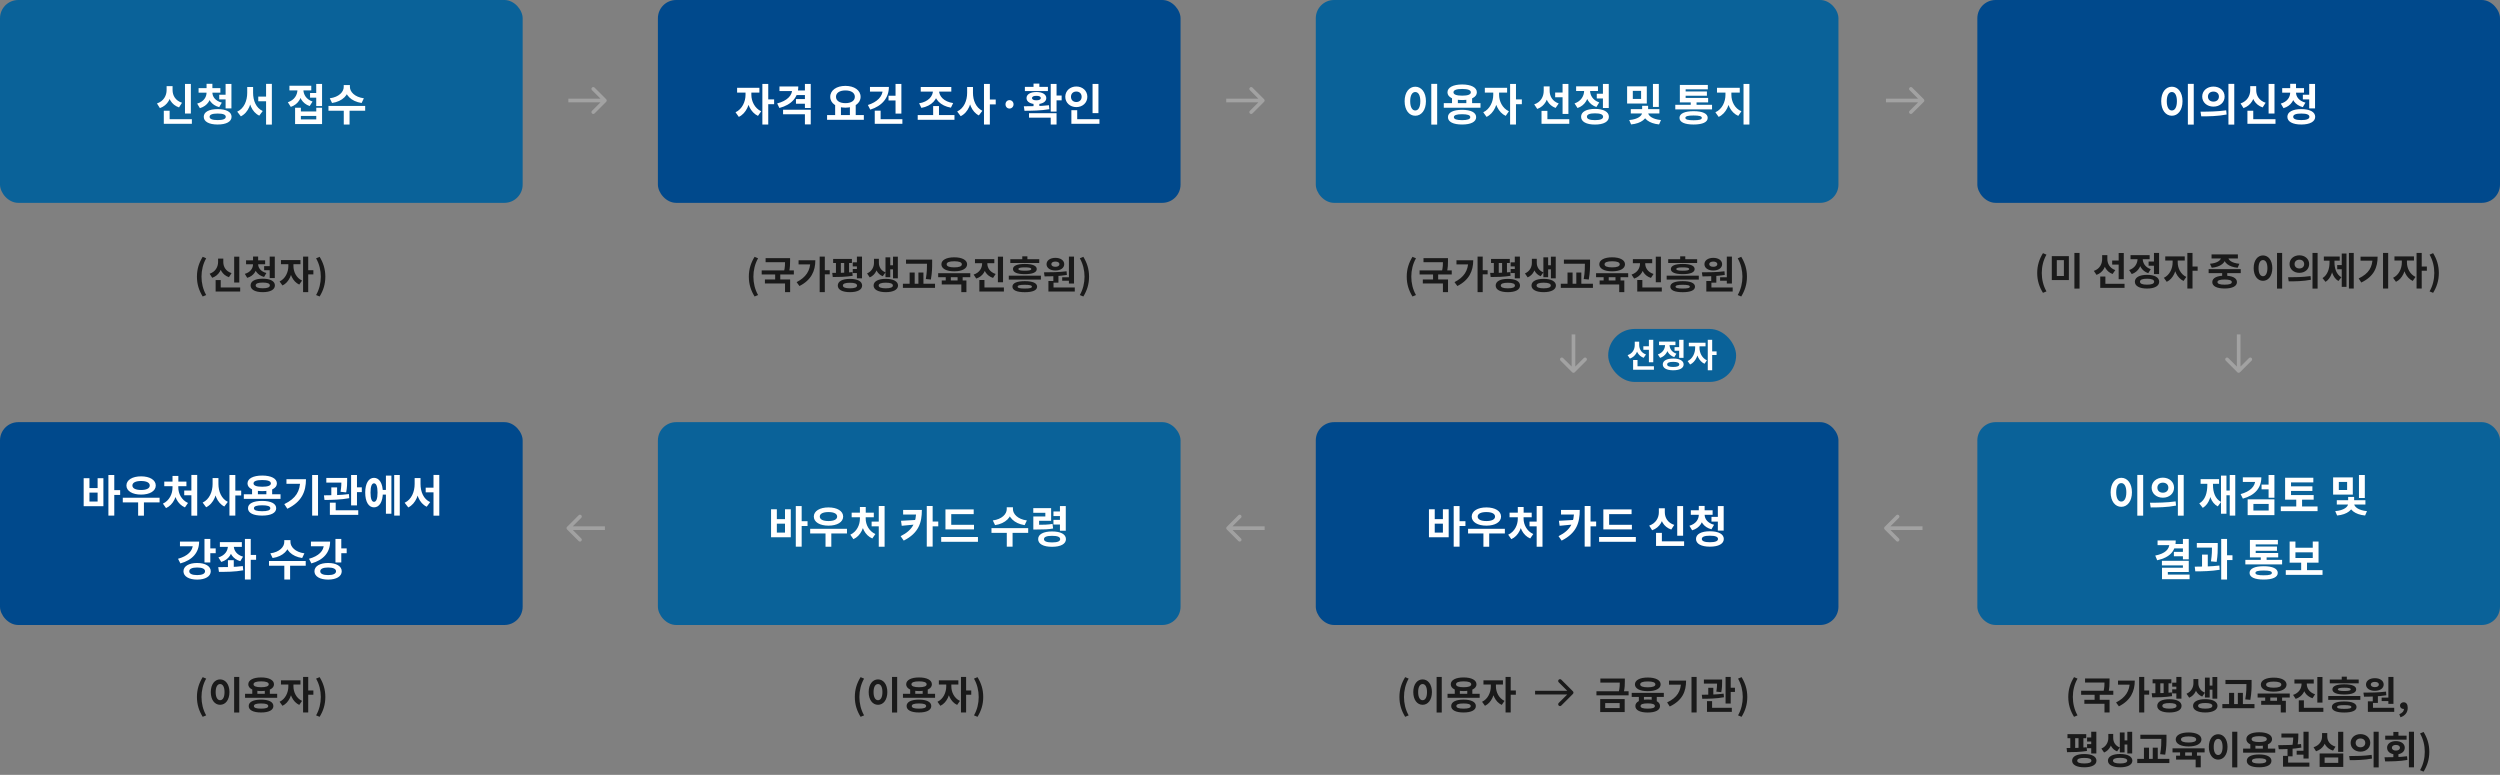 <svg width="1368" height="424" viewBox="0 0 1368 424" fill="none" xmlns="http://www.w3.org/2000/svg">
<rect x="0" y="0" width="1368" height="424" fill="#808080" stroke="none"/>
<path d="M110.914 162.242C108.919 159.008 107.764 155.585 107.764 151.385C107.764 147.206 108.919 143.762 110.914 140.528L112.825 141.347C111.061 144.413 110.263 147.962 110.263 151.385C110.263 154.829 111.061 158.378 112.825 161.444L110.914 162.242ZM128.133 140.444H130.947V154.619H128.133V140.444ZM117.99 157.307H131.43V159.533H117.99V157.307ZM117.99 153.254H120.783V158.462H117.99V153.254ZM119.334 141.494H121.644V143.384C121.644 147.185 119.901 150.692 116.121 152.015L114.714 149.789C117.969 148.676 119.334 145.967 119.334 143.384V141.494ZM119.901 141.494H122.19V143.384C122.19 145.925 123.513 148.424 126.705 149.453L125.277 151.679C121.602 150.44 119.901 147.143 119.901 143.384V141.494ZM138.463 143.825H140.71V144.539C140.71 147.92 138.988 150.965 135.271 152.036L133.969 149.852C137.098 148.97 138.463 146.744 138.463 144.539V143.825ZM138.988 143.825H141.256V144.539C141.256 146.534 142.642 148.571 145.771 149.39L144.511 151.553C140.773 150.566 138.988 147.731 138.988 144.539V143.825ZM134.641 142.439H145.078V144.623H134.641V142.439ZM138.463 140.36H141.256V143.3H138.463V140.36ZM144.532 145.61H148.249V147.857H144.532V145.61ZM147.577 140.423H150.37V152.162H147.577V140.423ZM143.776 152.498C147.892 152.498 150.433 153.842 150.433 156.173C150.433 158.504 147.892 159.869 143.776 159.869C139.66 159.869 137.119 158.504 137.119 156.173C137.119 153.842 139.66 152.498 143.776 152.498ZM143.776 154.619C141.235 154.619 139.912 155.123 139.912 156.173C139.912 157.223 141.235 157.748 143.776 157.748C146.338 157.748 147.661 157.223 147.661 156.173C147.661 155.123 146.338 154.619 143.776 154.619ZM157.781 143.489H159.986V145.673C159.986 150.062 158.138 154.535 154.568 156.215L152.993 154.01C156.206 152.498 157.781 148.865 157.781 145.673V143.489ZM158.369 143.489H160.574V145.673C160.574 148.613 162.086 152.057 165.278 153.527L163.745 155.732C160.175 154.073 158.369 149.81 158.369 145.673V143.489ZM153.749 142.292H164.417V144.581H153.749V142.292ZM165.845 140.423H168.659V159.869H165.845V140.423ZM168.029 147.836H171.473V150.146H168.029V147.836ZM174.895 162.242L172.963 161.444C174.727 158.378 175.546 154.829 175.546 151.385C175.546 147.962 174.727 144.413 172.963 141.347L174.895 140.528C176.869 143.762 178.024 147.206 178.024 151.385C178.024 155.585 176.869 159.008 174.895 162.242Z" fill="#1A1A1A"/>
<path d="M110.914 392.242C108.919 389.008 107.764 385.585 107.764 381.385C107.764 377.206 108.919 373.762 110.914 370.528L112.825 371.347C111.061 374.413 110.263 377.962 110.263 381.385C110.263 384.829 111.061 388.378 112.825 391.444L110.914 392.242ZM128.112 370.402H130.926V389.911H128.112V370.402ZM120.447 371.767C123.387 371.767 125.55 374.455 125.55 378.697C125.55 382.981 123.387 385.669 120.447 385.669C117.507 385.669 115.344 382.981 115.344 378.697C115.344 374.455 117.507 371.767 120.447 371.767ZM120.447 374.308C118.998 374.308 118.011 375.841 118.011 378.697C118.011 381.595 118.998 383.149 120.447 383.149C121.896 383.149 122.862 381.595 122.862 378.697C122.862 375.841 121.896 374.308 120.447 374.308ZM138.043 376.933H140.836V380.503H138.043V376.933ZM144.889 376.933H147.661V380.503H144.889V376.933ZM134.095 379.642H151.672V381.847H134.095V379.642ZM142.852 382.834C147.052 382.834 149.593 384.094 149.593 386.341C149.593 388.609 147.052 389.869 142.852 389.869C138.631 389.869 136.09 388.609 136.09 386.341C136.09 384.094 138.631 382.834 142.852 382.834ZM142.852 384.934C140.248 384.934 138.925 385.375 138.925 386.341C138.925 387.328 140.248 387.769 142.852 387.769C145.456 387.769 146.779 387.328 146.779 386.341C146.779 385.375 145.456 384.934 142.852 384.934ZM142.894 370.696C147.178 370.696 149.929 372.124 149.929 374.455C149.929 376.765 147.178 378.151 142.894 378.151C138.589 378.151 135.859 376.765 135.859 374.455C135.859 372.124 138.589 370.696 142.894 370.696ZM142.894 372.838C140.227 372.838 138.736 373.363 138.736 374.455C138.736 375.526 140.227 376.051 142.894 376.051C145.561 376.051 147.052 375.526 147.052 374.455C147.052 373.363 145.561 372.838 142.894 372.838ZM157.781 373.489H159.986V375.673C159.986 380.062 158.138 384.535 154.568 386.215L152.993 384.01C156.206 382.498 157.781 378.865 157.781 375.673V373.489ZM158.369 373.489H160.574V375.673C160.574 378.613 162.086 382.057 165.278 383.527L163.745 385.732C160.175 384.073 158.369 379.81 158.369 375.673V373.489ZM153.749 372.292H164.417V374.581H153.749V372.292ZM165.845 370.423H168.659V389.869H165.845V370.423ZM168.029 377.836H171.473V380.146H168.029V377.836ZM174.895 392.242L172.963 391.444C174.727 388.378 175.546 384.829 175.546 381.385C175.546 377.962 174.727 374.413 172.963 371.347L174.895 370.528C176.869 373.762 178.024 377.206 178.024 381.385C178.024 385.585 176.869 389.008 174.895 392.242Z" fill="#1A1A1A"/>
<path d="M470.914 392.242C468.919 389.008 467.764 385.585 467.764 381.385C467.764 377.206 468.919 373.762 470.914 370.528L472.825 371.347C471.061 374.413 470.263 377.962 470.263 381.385C470.263 384.829 471.061 388.378 472.825 391.444L470.914 392.242ZM488.112 370.402H490.926V389.911H488.112V370.402ZM480.447 371.767C483.387 371.767 485.55 374.455 485.55 378.697C485.55 382.981 483.387 385.669 480.447 385.669C477.507 385.669 475.344 382.981 475.344 378.697C475.344 374.455 477.507 371.767 480.447 371.767ZM480.447 374.308C478.998 374.308 478.011 375.841 478.011 378.697C478.011 381.595 478.998 383.149 480.447 383.149C481.896 383.149 482.862 381.595 482.862 378.697C482.862 375.841 481.896 374.308 480.447 374.308ZM498.043 376.933H500.836V380.503H498.043V376.933ZM504.889 376.933H507.661V380.503H504.889V376.933ZM494.095 379.642H511.672V381.847H494.095V379.642ZM502.852 382.834C507.052 382.834 509.593 384.094 509.593 386.341C509.593 388.609 507.052 389.869 502.852 389.869C498.631 389.869 496.09 388.609 496.09 386.341C496.09 384.094 498.631 382.834 502.852 382.834ZM502.852 384.934C500.248 384.934 498.925 385.375 498.925 386.341C498.925 387.328 500.248 387.769 502.852 387.769C505.456 387.769 506.779 387.328 506.779 386.341C506.779 385.375 505.456 384.934 502.852 384.934ZM502.894 370.696C507.178 370.696 509.929 372.124 509.929 374.455C509.929 376.765 507.178 378.151 502.894 378.151C498.589 378.151 495.859 376.765 495.859 374.455C495.859 372.124 498.589 370.696 502.894 370.696ZM502.894 372.838C500.227 372.838 498.736 373.363 498.736 374.455C498.736 375.526 500.227 376.051 502.894 376.051C505.561 376.051 507.052 375.526 507.052 374.455C507.052 373.363 505.561 372.838 502.894 372.838ZM517.781 373.489H519.986V375.673C519.986 380.062 518.138 384.535 514.568 386.215L512.993 384.01C516.206 382.498 517.781 378.865 517.781 375.673V373.489ZM518.369 373.489H520.574V375.673C520.574 378.613 522.086 382.057 525.278 383.527L523.745 385.732C520.175 384.073 518.369 379.81 518.369 375.673V373.489ZM513.749 372.292H524.417V374.581H513.749V372.292ZM525.845 370.423H528.659V389.869H525.845V370.423ZM528.029 377.836H531.473V380.146H528.029V377.836ZM534.895 392.242L532.963 391.444C534.727 388.378 535.546 384.829 535.546 381.385C535.546 377.962 534.727 374.413 532.963 371.347L534.895 370.528C536.869 373.762 538.024 377.206 538.024 381.385C538.024 385.585 536.869 389.008 534.895 392.242Z" fill="#1A1A1A"/>
<path d="M1134.91 392.242C1132.92 389.008 1131.76 385.585 1131.76 381.385C1131.76 377.206 1132.92 373.762 1134.91 370.528L1136.83 371.347C1135.06 374.413 1134.26 377.962 1134.26 381.385C1134.26 384.829 1135.06 388.378 1136.83 391.444L1134.91 392.242ZM1140.94 371.242H1153.27V373.468H1140.94V371.242ZM1138.8 377.962H1156.4V380.188H1138.8V377.962ZM1146.17 379.537H1148.96V383.611H1146.17V379.537ZM1151.59 371.242H1154.34V372.796C1154.34 374.476 1154.34 376.429 1153.73 378.991L1150.98 378.718C1151.59 376.219 1151.59 374.434 1151.59 372.796V371.242ZM1140.56 382.918H1154.36V389.869H1151.57V385.123H1140.56V382.918ZM1170.53 370.402H1173.34V389.848H1170.53V370.402ZM1172.61 377.836H1176.03V380.125H1172.61V377.836ZM1165.42 372.418H1168.15C1168.15 378.256 1165.93 383.254 1159.46 386.509L1157.91 384.388C1163.01 381.742 1165.42 378.172 1165.42 372.901V372.418ZM1158.98 372.418H1166.85V374.665H1158.98V372.418ZM1188.63 373.552H1192.49V375.757H1188.63V373.552ZM1188.63 377.206H1192.49V379.432H1188.63V377.206ZM1177.9 371.704H1188.17V373.93H1177.9V371.704ZM1177.69 381.595L1177.41 379.327C1180.54 379.327 1184.91 379.285 1188.42 378.886L1188.56 380.923C1184.95 381.532 1180.77 381.595 1177.69 381.595ZM1179.43 373.573H1182.12V380.146H1179.43V373.573ZM1183.94 373.573H1186.61V380.146H1183.94V373.573ZM1190.9 370.423H1193.69V382.309H1190.9V370.423ZM1187.09 382.603C1191.23 382.603 1193.75 383.926 1193.75 386.257C1193.75 388.546 1191.23 389.869 1187.09 389.869C1182.96 389.869 1180.44 388.546 1180.44 386.257C1180.44 383.926 1182.96 382.603 1187.09 382.603ZM1187.09 384.724C1184.55 384.724 1183.23 385.207 1183.23 386.257C1183.23 387.265 1184.55 387.769 1187.09 387.769C1189.66 387.769 1190.98 387.265 1190.98 386.257C1190.98 385.207 1189.66 384.724 1187.09 384.724ZM1200.24 371.599H1202.42V373.846C1202.42 377.143 1201.1 380.44 1197.93 381.784L1196.46 379.621C1199.17 378.424 1200.24 376.03 1200.24 373.846V371.599ZM1200.74 371.599H1202.93V373.846C1202.93 375.925 1203.98 378.025 1206.54 379.033L1205.05 381.154C1202.02 379.957 1200.74 377.017 1200.74 373.846V371.599ZM1210.65 370.444H1213.3V382.309H1210.65V370.444ZM1208.32 375.148H1211.41V377.395H1208.32V375.148ZM1206.54 370.801H1209.14V381.7H1206.54V370.801ZM1206.71 382.582C1210.78 382.582 1213.41 383.947 1213.41 386.236C1213.41 388.504 1210.78 389.869 1206.71 389.869C1202.61 389.869 1200.03 388.504 1200.03 386.236C1200.03 383.947 1202.61 382.582 1206.71 382.582ZM1206.71 384.682C1204.21 384.682 1202.8 385.207 1202.8 386.236C1202.8 387.265 1204.21 387.769 1206.71 387.769C1209.21 387.769 1210.59 387.265 1210.59 386.236C1210.59 385.207 1209.21 384.682 1206.71 384.682ZM1217.77 372.061H1230.08V374.308H1217.77V372.061ZM1216.07 385.27H1233.65V387.538H1216.07V385.27ZM1219.75 379.138H1222.52V385.984H1219.75V379.138ZM1229.26 372.061H1232.07V373.972C1232.07 376.324 1232.07 379.012 1231.38 382.96L1228.61 382.687C1229.26 378.991 1229.26 376.261 1229.26 373.972V372.061ZM1224.55 379.138H1227.31V385.984H1224.55V379.138ZM1239.51 380.587H1242.3V384.409H1239.51V380.587ZM1245.99 380.566H1248.77V384.388H1245.99V380.566ZM1235.37 379.495H1252.95V381.7H1235.37V379.495ZM1237.32 383.485H1250.82V389.869H1248.03V385.669H1237.32V383.485ZM1244.17 370.801C1248.43 370.801 1251.2 372.271 1251.2 374.623C1251.2 376.996 1248.43 378.466 1244.17 378.466C1239.88 378.466 1237.13 376.996 1237.13 374.623C1237.13 372.271 1239.88 370.801 1244.17 370.801ZM1244.17 372.964C1241.5 372.964 1240.01 373.51 1240.01 374.623C1240.01 375.757 1241.5 376.303 1244.17 376.303C1246.81 376.303 1248.33 375.757 1248.33 374.623C1248.33 373.51 1246.81 372.964 1244.17 372.964ZM1259.41 372.586H1261.72V374.224C1261.72 377.899 1259.94 381.217 1256.2 382.435L1254.77 380.251C1258 379.201 1259.41 376.681 1259.41 374.224V372.586ZM1259.98 372.586H1262.27V374.224C1262.27 376.534 1263.65 378.907 1266.82 379.915L1265.4 382.078C1261.74 380.923 1259.98 377.752 1259.98 374.224V372.586ZM1255.51 371.809H1266.09V374.014H1255.51V371.809ZM1268.04 370.444H1270.86V384.472H1268.04V370.444ZM1257.9 387.307H1271.34V389.533H1257.9V387.307ZM1257.9 383.212H1260.69V388.42H1257.9V383.212ZM1282.76 383.842C1287.07 383.842 1289.5 384.892 1289.5 386.866C1289.5 388.861 1287.07 389.89 1282.76 389.89C1278.46 389.89 1276 388.861 1276 386.866C1276 384.892 1278.46 383.842 1282.76 383.842ZM1282.76 385.837C1280.07 385.837 1278.86 386.152 1278.86 386.866C1278.86 387.601 1280.07 387.895 1282.76 387.895C1285.47 387.895 1286.67 387.601 1286.67 386.866C1286.67 386.152 1285.47 385.837 1282.76 385.837ZM1274.85 371.83H1290.68V373.93H1274.85V371.83ZM1282.8 374.434C1286.98 374.434 1289.31 375.4 1289.31 377.227C1289.31 379.054 1286.98 380.02 1282.8 380.02C1278.63 380.02 1276.29 379.054 1276.29 377.227C1276.29 375.4 1278.63 374.434 1282.8 374.434ZM1282.8 376.303C1280.39 376.303 1279.28 376.576 1279.28 377.227C1279.28 377.857 1280.39 378.13 1282.8 378.13C1285.22 378.13 1286.31 377.857 1286.31 377.227C1286.31 376.576 1285.22 376.303 1282.8 376.303ZM1281.4 370.255H1284.19V373.258H1281.4V370.255ZM1274.01 380.839H1291.58V382.981H1274.01V380.839ZM1298.38 380.398H1301.18V384.661H1298.38V380.398ZM1306.91 370.423H1309.7V385.144H1306.91V370.423ZM1295.7 387.307H1310.12V389.533H1295.7V387.307ZM1295.7 383.758H1298.49V387.895H1295.7V383.758ZM1293.6 381.238L1293.26 379.012C1296.81 379.012 1301.56 378.97 1305.63 378.445L1305.8 380.44C1301.66 381.133 1297.1 381.238 1293.6 381.238ZM1303.24 381.721H1307.52V383.632H1303.24V381.721ZM1299.52 371.095C1302.35 371.095 1304.35 372.502 1304.35 374.56C1304.35 376.639 1302.35 378.025 1299.52 378.025C1296.66 378.025 1294.67 376.639 1294.67 374.56C1294.67 372.502 1296.66 371.095 1299.52 371.095ZM1299.52 373.132C1298.22 373.132 1297.31 373.615 1297.31 374.56C1297.31 375.505 1298.22 375.988 1299.52 375.988C1300.8 375.988 1301.7 375.505 1301.7 374.56C1301.7 373.615 1300.8 373.132 1299.52 373.132ZM1313.54 392.494L1312.91 390.814C1314.55 390.205 1315.46 389.092 1315.43 387.853L1315.33 385.669L1316.42 387.475C1316.11 387.79 1315.69 387.937 1315.22 387.937C1314.22 387.937 1313.29 387.265 1313.29 386.11C1313.29 384.997 1314.2 384.283 1315.31 384.283C1316.72 384.283 1317.51 385.417 1317.51 387.307C1317.51 389.785 1316.11 391.654 1313.54 392.494ZM1142.05 403.552H1145.92V405.757H1142.05V403.552ZM1142.05 407.206H1145.92V409.432H1142.05V407.206ZM1131.32 401.704H1141.59V403.93H1131.32V401.704ZM1131.11 411.595L1130.84 409.327C1133.97 409.327 1138.34 409.285 1141.84 408.886L1141.99 410.923C1138.38 411.532 1134.2 411.595 1131.11 411.595ZM1132.86 403.573H1135.54V410.146H1132.86V403.573ZM1137.37 403.573H1140.04V410.146H1137.37V403.573ZM1144.32 400.423H1147.12V412.309H1144.32V400.423ZM1140.52 412.603C1144.66 412.603 1147.18 413.926 1147.18 416.257C1147.18 418.546 1144.66 419.869 1140.52 419.869C1136.38 419.869 1133.86 418.546 1133.86 416.257C1133.86 413.926 1136.38 412.603 1140.52 412.603ZM1140.52 414.724C1137.98 414.724 1136.66 415.207 1136.66 416.257C1136.66 417.265 1137.98 417.769 1140.52 417.769C1143.08 417.769 1144.41 417.265 1144.41 416.257C1144.41 415.207 1143.08 414.724 1140.52 414.724ZM1153.67 401.599H1155.85V403.846C1155.85 407.143 1154.53 410.44 1151.36 411.784L1149.89 409.621C1152.59 408.424 1153.67 406.03 1153.67 403.846V401.599ZM1154.17 401.599H1156.35V403.846C1156.35 405.925 1157.4 408.025 1159.97 409.033L1158.47 411.154C1155.45 409.957 1154.17 407.017 1154.17 403.846V401.599ZM1164.08 400.444H1166.73V412.309H1164.08V400.444ZM1161.75 405.148H1164.84V407.395H1161.75V405.148ZM1159.97 400.801H1162.57V411.7H1159.97V400.801ZM1160.13 412.582C1164.21 412.582 1166.83 413.947 1166.83 416.236C1166.83 418.504 1164.21 419.869 1160.13 419.869C1156.04 419.869 1153.46 418.504 1153.46 416.236C1153.46 413.947 1156.04 412.582 1160.13 412.582ZM1160.13 414.682C1157.63 414.682 1156.23 415.207 1156.23 416.236C1156.23 417.265 1157.63 417.769 1160.13 417.769C1162.63 417.769 1164.02 417.265 1164.02 416.236C1164.02 415.207 1162.63 414.682 1160.13 414.682ZM1171.2 402.061H1183.5V404.308H1171.2V402.061ZM1169.5 415.27H1187.07V417.538H1169.5V415.27ZM1173.17 409.138H1175.94V415.984H1173.17V409.138ZM1182.69 402.061H1185.5V403.972C1185.5 406.324 1185.5 409.012 1184.81 412.96L1182.03 412.687C1182.69 408.991 1182.69 406.261 1182.69 403.972V402.061ZM1177.98 409.138H1180.73V415.984H1177.98V409.138ZM1192.93 410.587H1195.73V414.409H1192.93V410.587ZM1199.42 410.566H1202.19V414.388H1199.42V410.566ZM1188.8 409.495H1206.37V411.7H1188.8V409.495ZM1190.75 413.485H1204.25V419.869H1201.46V415.669H1190.75V413.485ZM1197.59 400.801C1201.86 400.801 1204.63 402.271 1204.63 404.623C1204.63 406.996 1201.86 408.466 1197.59 408.466C1193.31 408.466 1190.56 406.996 1190.56 404.623C1190.56 402.271 1193.31 400.801 1197.59 400.801ZM1197.59 402.964C1194.93 402.964 1193.44 403.51 1193.44 404.623C1193.44 405.757 1194.93 406.303 1197.59 406.303C1200.24 406.303 1201.75 405.757 1201.75 404.623C1201.75 403.51 1200.24 402.964 1197.59 402.964ZM1221.45 400.402H1224.26V419.911H1221.45V400.402ZM1213.78 401.767C1216.72 401.767 1218.89 404.455 1218.89 408.697C1218.89 412.981 1216.72 415.669 1213.78 415.669C1210.84 415.669 1208.68 412.981 1208.68 408.697C1208.68 404.455 1210.84 401.767 1213.78 401.767ZM1213.78 404.308C1212.33 404.308 1211.35 405.841 1211.35 408.697C1211.35 411.595 1212.33 413.149 1213.78 413.149C1215.23 413.149 1216.2 411.595 1216.2 408.697C1216.2 405.841 1215.23 404.308 1213.78 404.308ZM1231.38 406.933H1234.17V410.503H1231.38V406.933ZM1238.23 406.933H1241V410.503H1238.23V406.933ZM1227.43 409.642H1245.01V411.847H1227.43V409.642ZM1236.19 412.834C1240.39 412.834 1242.93 414.094 1242.93 416.341C1242.93 418.609 1240.39 419.869 1236.19 419.869C1231.97 419.869 1229.43 418.609 1229.43 416.341C1229.43 414.094 1231.97 412.834 1236.19 412.834ZM1236.19 414.934C1233.58 414.934 1232.26 415.375 1232.26 416.341C1232.26 417.328 1233.58 417.769 1236.19 417.769C1238.79 417.769 1240.12 417.328 1240.12 416.341C1240.12 415.375 1238.79 414.934 1236.19 414.934ZM1236.23 400.696C1240.51 400.696 1243.27 402.124 1243.27 404.455C1243.27 406.765 1240.51 408.151 1236.23 408.151C1231.93 408.151 1229.2 406.765 1229.2 404.455C1229.2 402.124 1231.93 400.696 1236.23 400.696ZM1236.23 402.838C1233.56 402.838 1232.07 403.363 1232.07 404.455C1232.07 405.526 1233.56 406.051 1236.23 406.051C1238.9 406.051 1240.39 405.526 1240.39 404.455C1240.39 403.363 1238.9 402.838 1236.23 402.838ZM1251.73 409.495H1254.5V413.863H1251.73V409.495ZM1260.46 400.423H1263.28V415.06H1260.46V400.423ZM1249.27 417.307H1263.7V419.533H1249.27V417.307ZM1249.27 413.611H1252.06V417.853H1249.27V413.611ZM1246.96 409.978L1246.62 407.773C1250.17 407.752 1254.98 407.689 1259.12 407.122L1259.31 409.096C1255.09 409.852 1250.47 409.957 1246.96 409.978ZM1256.73 410.797H1261.09V412.96H1256.73V410.797ZM1248.39 401.389H1256.64V403.594H1248.39V401.389ZM1254.88 401.389H1257.65V402.061C1257.65 403.195 1257.65 405.295 1257.15 408.193L1254.42 408.004C1254.88 405.127 1254.88 403.153 1254.88 402.061V401.389ZM1279.42 400.444H1282.24V411.406H1279.42V400.444ZM1269.3 412.309H1282.24V419.659H1269.3V412.309ZM1279.49 414.493H1272.03V417.454H1279.49V414.493ZM1270.63 401.137H1272.94V403.006C1272.94 406.618 1271.13 409.894 1267.33 411.091L1265.98 408.886C1269.24 407.878 1270.63 405.4 1270.63 403.006V401.137ZM1271.19 401.137H1273.48V403.006C1273.48 405.358 1274.85 407.626 1278 408.571L1276.65 410.734C1272.94 409.621 1271.19 406.576 1271.19 403.006V401.137ZM1291.64 401.704C1294.71 401.704 1297 403.699 1297 406.492C1297 409.306 1294.71 411.301 1291.64 411.301C1288.6 411.301 1286.27 409.306 1286.27 406.492C1286.27 403.699 1288.6 401.704 1291.64 401.704ZM1291.64 404.098C1290.15 404.098 1289.02 404.98 1289.02 406.492C1289.02 408.025 1290.15 408.907 1291.64 408.907C1293.14 408.907 1294.27 408.025 1294.27 406.492C1294.27 404.98 1293.14 404.098 1291.64 404.098ZM1298.83 400.402H1301.62V419.911H1298.83V400.402ZM1285.81 415.963L1285.47 413.716C1288.89 413.716 1293.66 413.674 1297.76 413.065L1297.97 415.081C1293.74 415.921 1289.17 415.963 1285.81 415.963ZM1309.64 412.246H1312.43V415.396H1309.64V412.246ZM1318.15 400.423H1320.94V419.869H1318.15V400.423ZM1305.15 416.635L1304.81 414.388C1308.34 414.367 1313.04 414.367 1317.14 413.821L1317.33 415.837C1313.11 416.614 1308.59 416.635 1305.15 416.635ZM1305.19 402.565H1316.89V404.749H1305.19V402.565ZM1311.03 405.526C1313.9 405.526 1315.9 406.996 1315.9 409.159C1315.9 411.343 1313.9 412.813 1311.03 412.813C1308.19 412.813 1306.2 411.343 1306.2 409.159C1306.2 406.996 1308.19 405.526 1311.03 405.526ZM1311.03 407.626C1309.77 407.626 1308.86 408.172 1308.86 409.159C1308.86 410.167 1309.77 410.713 1311.03 410.713C1312.33 410.713 1313.23 410.167 1313.23 409.159C1313.23 408.172 1312.33 407.626 1311.03 407.626ZM1309.64 400.507H1312.43V403.825H1309.64V400.507ZM1326.19 422.242L1324.25 421.444C1326.02 418.378 1326.84 414.829 1326.84 411.385C1326.84 407.962 1326.02 404.413 1324.25 401.347L1326.19 400.528C1328.16 403.762 1329.32 407.206 1329.32 411.385C1329.32 415.585 1328.16 419.008 1326.19 422.242Z" fill="#1A1A1A"/>
<path d="M412.914 162.242C410.919 159.008 409.764 155.585 409.764 151.385C409.764 147.206 410.919 143.762 412.914 140.528L414.825 141.347C413.061 144.413 412.263 147.962 412.263 151.385C412.263 154.829 413.061 158.378 414.825 161.444L412.914 162.242ZM418.94 141.242H431.267V143.468H418.94V141.242ZM416.798 147.962H434.396V150.188H416.798V147.962ZM424.169 149.537H426.962V153.611H424.169V149.537ZM429.587 141.242H432.338V142.796C432.338 144.476 432.338 146.429 431.729 148.991L428.978 148.718C429.587 146.219 429.587 144.434 429.587 142.796V141.242ZM418.562 152.918H432.359V159.869H429.566V155.123H418.562V152.918ZM448.527 140.402H451.341V159.848H448.527V140.402ZM450.606 147.836H454.029V150.125H450.606V147.836ZM443.424 142.418H446.154C446.154 148.256 443.928 153.254 437.46 156.509L435.906 154.388C441.009 151.742 443.424 148.172 443.424 142.901V142.418ZM436.977 142.418H444.852V144.665H436.977V142.418ZM466.627 143.552H470.491V145.757H466.627V143.552ZM466.627 147.206H470.491V149.432H466.627V147.206ZM455.896 141.704H466.165V143.93H455.896V141.704ZM455.686 151.595L455.413 149.327C458.542 149.327 462.91 149.285 466.417 148.886L466.564 150.923C462.952 151.532 458.773 151.595 455.686 151.595ZM457.429 143.573H460.117V150.146H457.429V143.573ZM461.944 143.573H464.611V150.146H461.944V143.573ZM468.895 140.423H471.688V152.309H468.895V140.423ZM465.094 152.603C469.231 152.603 471.751 153.926 471.751 156.257C471.751 158.546 469.231 159.869 465.094 159.869C460.957 159.869 458.437 158.546 458.437 156.257C458.437 153.926 460.957 152.603 465.094 152.603ZM465.094 154.724C462.553 154.724 461.23 155.207 461.23 156.257C461.23 157.265 462.553 157.769 465.094 157.769C467.656 157.769 468.979 157.265 468.979 156.257C468.979 155.207 467.656 154.724 465.094 154.724ZM478.239 141.599H480.423V143.846C480.423 147.143 479.1 150.44 475.929 151.784L474.459 149.621C477.168 148.424 478.239 146.03 478.239 143.846V141.599ZM478.743 141.599H480.927V143.846C480.927 145.925 481.977 148.025 484.539 149.033L483.048 151.154C480.024 149.957 478.743 147.017 478.743 143.846V141.599ZM488.655 140.444H491.301V152.309H488.655V140.444ZM486.324 145.148H489.411V147.395H486.324V145.148ZM484.539 140.801H487.143V151.7H484.539V140.801ZM484.707 152.582C488.781 152.582 491.406 153.947 491.406 156.236C491.406 158.504 488.781 159.869 484.707 159.869C480.612 159.869 478.029 158.504 478.029 156.236C478.029 153.947 480.612 152.582 484.707 152.582ZM484.707 154.682C482.208 154.682 480.801 155.207 480.801 156.236C480.801 157.265 482.208 157.769 484.707 157.769C487.206 157.769 488.592 157.265 488.592 156.236C488.592 155.207 487.206 154.682 484.707 154.682ZM495.772 142.061H508.078V144.308H495.772V142.061ZM494.071 155.27H511.648V157.538H494.071V155.27ZM497.746 149.138H500.518V155.984H497.746V149.138ZM507.259 142.061H510.073V143.972C510.073 146.324 510.073 149.012 509.38 152.96L506.608 152.687C507.259 148.991 507.259 146.261 507.259 143.972V142.061ZM502.555 149.138H505.306V155.984H502.555V149.138ZM517.505 150.587H520.298V154.409H517.505V150.587ZM523.994 150.566H526.766V154.388H523.994V150.566ZM513.368 149.495H530.945V151.7H513.368V149.495ZM515.321 153.485H528.824V159.869H526.031V155.669H515.321V153.485ZM522.167 140.801C526.43 140.801 529.202 142.271 529.202 144.623C529.202 146.996 526.43 148.466 522.167 148.466C517.883 148.466 515.132 146.996 515.132 144.623C515.132 142.271 517.883 140.801 522.167 140.801ZM522.167 142.964C519.5 142.964 518.009 143.51 518.009 144.623C518.009 145.757 519.5 146.303 522.167 146.303C524.813 146.303 526.325 145.757 526.325 144.623C526.325 143.51 524.813 142.964 522.167 142.964ZM537.412 142.586H539.722V144.224C539.722 147.899 537.937 151.217 534.199 152.435L532.771 150.251C536.005 149.201 537.412 146.681 537.412 144.224V142.586ZM537.979 142.586H540.268V144.224C540.268 146.534 541.654 148.907 544.825 149.915L543.397 152.078C539.743 150.923 537.979 147.752 537.979 144.224V142.586ZM533.506 141.809H544.09V144.014H533.506V141.809ZM546.043 140.444H548.857V154.472H546.043V140.444ZM535.9 157.307H549.34V159.533H535.9V157.307ZM535.9 153.212H538.693V158.42H535.9V153.212ZM560.762 153.842C565.067 153.842 567.503 154.892 567.503 156.866C567.503 158.861 565.067 159.89 560.762 159.89C556.457 159.89 554 158.861 554 156.866C554 154.892 556.457 153.842 560.762 153.842ZM560.762 155.837C558.074 155.837 556.856 156.152 556.856 156.866C556.856 157.601 558.074 157.895 560.762 157.895C563.471 157.895 564.668 157.601 564.668 156.866C564.668 156.152 563.471 155.837 560.762 155.837ZM552.845 141.83H568.679V143.93H552.845V141.83ZM560.804 144.434C564.983 144.434 567.314 145.4 567.314 147.227C567.314 149.054 564.983 150.02 560.804 150.02C556.625 150.02 554.294 149.054 554.294 147.227C554.294 145.4 556.625 144.434 560.804 144.434ZM560.804 146.303C558.389 146.303 557.276 146.576 557.276 147.227C557.276 147.857 558.389 148.13 560.804 148.13C563.219 148.13 564.311 147.857 564.311 147.227C564.311 146.576 563.219 146.303 560.804 146.303ZM559.397 140.255H562.19V143.258H559.397V140.255ZM552.005 150.839H569.582V152.981H552.005V150.839ZM576.384 150.398H579.177V154.661H576.384V150.398ZM584.91 140.423H587.703V155.144H584.91V140.423ZM573.696 157.307H588.123V159.533H573.696V157.307ZM573.696 153.758H576.489V157.895H573.696V153.758ZM571.596 151.238L571.26 149.012C574.809 149.012 579.555 148.97 583.629 148.445L583.797 150.44C579.66 151.133 575.103 151.238 571.596 151.238ZM581.235 151.721H585.519V153.632H581.235V151.721ZM577.518 141.095C580.353 141.095 582.348 142.502 582.348 144.56C582.348 146.639 580.353 148.025 577.518 148.025C574.662 148.025 572.667 146.639 572.667 144.56C572.667 142.502 574.662 141.095 577.518 141.095ZM577.518 143.132C576.216 143.132 575.313 143.615 575.313 144.56C575.313 145.505 576.216 145.988 577.518 145.988C578.799 145.988 579.702 145.505 579.702 144.56C579.702 143.615 578.799 143.132 577.518 143.132ZM592.805 162.242L590.873 161.444C592.637 158.378 593.456 154.829 593.456 151.385C593.456 147.962 592.637 144.413 590.873 141.347L592.805 140.528C594.779 143.762 595.934 147.206 595.934 151.385C595.934 155.585 594.779 159.008 592.805 162.242Z" fill="#1A1A1A"/>
<path d="M772.914 162.242C770.919 159.008 769.764 155.585 769.764 151.385C769.764 147.206 770.919 143.762 772.914 140.528L774.825 141.347C773.061 144.413 772.263 147.962 772.263 151.385C772.263 154.829 773.061 158.378 774.825 161.444L772.914 162.242ZM778.94 141.242H791.267V143.468H778.94V141.242ZM776.798 147.962H794.396V150.188H776.798V147.962ZM784.169 149.537H786.962V153.611H784.169V149.537ZM789.587 141.242H792.338V142.796C792.338 144.476 792.338 146.429 791.729 148.991L788.978 148.718C789.587 146.219 789.587 144.434 789.587 142.796V141.242ZM778.562 152.918H792.359V159.869H789.566V155.123H778.562V152.918ZM808.527 140.402H811.341V159.848H808.527V140.402ZM810.606 147.836H814.029V150.125H810.606V147.836ZM803.424 142.418H806.154C806.154 148.256 803.928 153.254 797.46 156.509L795.906 154.388C801.009 151.742 803.424 148.172 803.424 142.901V142.418ZM796.977 142.418H804.852V144.665H796.977V142.418ZM826.627 143.552H830.491V145.757H826.627V143.552ZM826.627 147.206H830.491V149.432H826.627V147.206ZM815.896 141.704H826.165V143.93H815.896V141.704ZM815.686 151.595L815.413 149.327C818.542 149.327 822.91 149.285 826.417 148.886L826.564 150.923C822.952 151.532 818.773 151.595 815.686 151.595ZM817.429 143.573H820.117V150.146H817.429V143.573ZM821.944 143.573H824.611V150.146H821.944V143.573ZM828.895 140.423H831.688V152.309H828.895V140.423ZM825.094 152.603C829.231 152.603 831.751 153.926 831.751 156.257C831.751 158.546 829.231 159.869 825.094 159.869C820.957 159.869 818.437 158.546 818.437 156.257C818.437 153.926 820.957 152.603 825.094 152.603ZM825.094 154.724C822.553 154.724 821.23 155.207 821.23 156.257C821.23 157.265 822.553 157.769 825.094 157.769C827.656 157.769 828.979 157.265 828.979 156.257C828.979 155.207 827.656 154.724 825.094 154.724ZM838.239 141.599H840.423V143.846C840.423 147.143 839.1 150.44 835.929 151.784L834.459 149.621C837.168 148.424 838.239 146.03 838.239 143.846V141.599ZM838.743 141.599H840.927V143.846C840.927 145.925 841.977 148.025 844.539 149.033L843.048 151.154C840.024 149.957 838.743 147.017 838.743 143.846V141.599ZM848.655 140.444H851.301V152.309H848.655V140.444ZM846.324 145.148H849.411V147.395H846.324V145.148ZM844.539 140.801H847.143V151.7H844.539V140.801ZM844.707 152.582C848.781 152.582 851.406 153.947 851.406 156.236C851.406 158.504 848.781 159.869 844.707 159.869C840.612 159.869 838.029 158.504 838.029 156.236C838.029 153.947 840.612 152.582 844.707 152.582ZM844.707 154.682C842.208 154.682 840.801 155.207 840.801 156.236C840.801 157.265 842.208 157.769 844.707 157.769C847.206 157.769 848.592 157.265 848.592 156.236C848.592 155.207 847.206 154.682 844.707 154.682ZM855.772 142.061H868.078V144.308H855.772V142.061ZM854.071 155.27H871.648V157.538H854.071V155.27ZM857.746 149.138H860.518V155.984H857.746V149.138ZM867.259 142.061H870.073V143.972C870.073 146.324 870.073 149.012 869.38 152.96L866.608 152.687C867.259 148.991 867.259 146.261 867.259 143.972V142.061ZM862.555 149.138H865.306V155.984H862.555V149.138ZM877.505 150.587H880.298V154.409H877.505V150.587ZM883.994 150.566H886.766V154.388H883.994V150.566ZM873.368 149.495H890.945V151.7H873.368V149.495ZM875.321 153.485H888.824V159.869H886.031V155.669H875.321V153.485ZM882.167 140.801C886.43 140.801 889.202 142.271 889.202 144.623C889.202 146.996 886.43 148.466 882.167 148.466C877.883 148.466 875.132 146.996 875.132 144.623C875.132 142.271 877.883 140.801 882.167 140.801ZM882.167 142.964C879.5 142.964 878.009 143.51 878.009 144.623C878.009 145.757 879.5 146.303 882.167 146.303C884.813 146.303 886.325 145.757 886.325 144.623C886.325 143.51 884.813 142.964 882.167 142.964ZM897.412 142.586H899.722V144.224C899.722 147.899 897.937 151.217 894.199 152.435L892.771 150.251C896.005 149.201 897.412 146.681 897.412 144.224V142.586ZM897.979 142.586H900.268V144.224C900.268 146.534 901.654 148.907 904.825 149.915L903.397 152.078C899.743 150.923 897.979 147.752 897.979 144.224V142.586ZM893.506 141.809H904.09V144.014H893.506V141.809ZM906.043 140.444H908.857V154.472H906.043V140.444ZM895.9 157.307H909.34V159.533H895.9V157.307ZM895.9 153.212H898.693V158.42H895.9V153.212ZM920.762 153.842C925.067 153.842 927.503 154.892 927.503 156.866C927.503 158.861 925.067 159.89 920.762 159.89C916.457 159.89 914 158.861 914 156.866C914 154.892 916.457 153.842 920.762 153.842ZM920.762 155.837C918.074 155.837 916.856 156.152 916.856 156.866C916.856 157.601 918.074 157.895 920.762 157.895C923.471 157.895 924.668 157.601 924.668 156.866C924.668 156.152 923.471 155.837 920.762 155.837ZM912.845 141.83H928.679V143.93H912.845V141.83ZM920.804 144.434C924.983 144.434 927.314 145.4 927.314 147.227C927.314 149.054 924.983 150.02 920.804 150.02C916.625 150.02 914.294 149.054 914.294 147.227C914.294 145.4 916.625 144.434 920.804 144.434ZM920.804 146.303C918.389 146.303 917.276 146.576 917.276 147.227C917.276 147.857 918.389 148.13 920.804 148.13C923.219 148.13 924.311 147.857 924.311 147.227C924.311 146.576 923.219 146.303 920.804 146.303ZM919.397 140.255H922.19V143.258H919.397V140.255ZM912.005 150.839H929.582V152.981H912.005V150.839ZM936.384 150.398H939.177V154.661H936.384V150.398ZM944.91 140.423H947.703V155.144H944.91V140.423ZM933.696 157.307H948.123V159.533H933.696V157.307ZM933.696 153.758H936.489V157.895H933.696V153.758ZM931.596 151.238L931.26 149.012C934.809 149.012 939.555 148.97 943.629 148.445L943.797 150.44C939.66 151.133 935.103 151.238 931.596 151.238ZM941.235 151.721H945.519V153.632H941.235V151.721ZM937.518 141.095C940.353 141.095 942.348 142.502 942.348 144.56C942.348 146.639 940.353 148.025 937.518 148.025C934.662 148.025 932.667 146.639 932.667 144.56C932.667 142.502 934.662 141.095 937.518 141.095ZM937.518 143.132C936.216 143.132 935.313 143.615 935.313 144.56C935.313 145.505 936.216 145.988 937.518 145.988C938.799 145.988 939.702 145.505 939.702 144.56C939.702 143.615 938.799 143.132 937.518 143.132ZM952.805 162.242L950.873 161.444C952.637 158.378 953.456 154.829 953.456 151.385C953.456 147.962 952.637 144.413 950.873 141.347L952.805 140.528C954.779 143.762 955.934 147.206 955.934 151.385C955.934 155.585 954.779 159.008 952.805 162.242Z" fill="#1A1A1A"/>
<path d="M1117.91 160.242C1115.92 157.008 1114.76 153.585 1114.76 149.385C1114.76 145.206 1115.92 141.762 1117.91 138.528L1119.83 139.347C1118.06 142.413 1117.26 145.962 1117.26 149.385C1117.26 152.829 1118.06 156.378 1119.83 159.444L1117.91 160.242ZM1122.74 140.166H1132.09V153.249H1122.74V140.166ZM1129.36 142.35H1125.49V151.044H1129.36V142.35ZM1135.11 138.402H1137.93V157.911H1135.11V138.402ZM1155.79 142.56H1160.3V144.807H1155.79V142.56ZM1150.3 139.62H1152.55V141.72C1152.55 145.689 1150.89 149.07 1147.22 150.414L1145.75 148.23C1148.96 147.159 1150.3 144.471 1150.3 141.72V139.62ZM1150.91 139.62H1153.14V141.741C1153.14 144.24 1154.42 146.739 1157.49 147.789L1156 149.931C1152.51 148.671 1150.91 145.416 1150.91 141.741V139.62ZM1159.33 138.444H1162.13V152.787H1159.33V138.444ZM1149.25 155.307H1162.55V157.533H1149.25V155.307ZM1149.25 151.338H1152.07V156.546H1149.25V151.338ZM1175.71 143.127H1179.41V145.395H1175.71V143.127ZM1178.65 138.423H1181.45V149.973H1178.65V138.423ZM1174.85 150.393C1178.97 150.393 1181.51 151.8 1181.51 154.152C1181.51 156.525 1178.97 157.89 1174.85 157.89C1170.74 157.89 1168.2 156.525 1168.2 154.152C1168.2 151.8 1170.74 150.393 1174.85 150.393ZM1174.85 152.514C1172.33 152.514 1170.99 153.039 1170.99 154.152C1170.99 155.244 1172.33 155.769 1174.85 155.769C1177.39 155.769 1178.74 155.244 1178.74 154.152C1178.74 153.039 1177.39 152.514 1174.85 152.514ZM1169.67 140.376H1171.93V141.594C1171.93 145.311 1170.21 148.713 1166.49 149.973L1165.07 147.768C1168.28 146.676 1169.67 144.093 1169.67 141.594V140.376ZM1170.25 140.376H1172.5V141.594C1172.5 143.883 1173.82 146.256 1176.89 147.285L1175.52 149.49C1171.91 148.293 1170.25 145.059 1170.25 141.594V140.376ZM1165.82 139.599H1176.28V141.825H1165.82V139.599ZM1188.86 141.489H1191.06V143.673C1191.06 148.062 1189.21 152.535 1185.64 154.215L1184.07 152.01C1187.28 150.498 1188.86 146.865 1188.86 143.673V141.489ZM1189.45 141.489H1191.65V143.673C1191.65 146.613 1193.16 150.057 1196.35 151.527L1194.82 153.732C1191.25 152.073 1189.45 147.81 1189.45 143.673V141.489ZM1184.83 140.292H1195.49V142.581H1184.83V140.292ZM1196.92 138.423H1199.74V157.869H1196.92V138.423ZM1199.11 145.836H1202.55V148.146H1199.11V145.836ZM1215.96 148.188H1218.75V151.611H1215.96V148.188ZM1208.57 147.264H1226.14V149.469H1208.57V147.264ZM1217.32 150.855C1221.52 150.855 1224.06 152.115 1224.06 154.362C1224.06 156.609 1221.52 157.869 1217.32 157.869C1213.1 157.869 1210.56 156.609 1210.56 154.362C1210.56 152.115 1213.1 150.855 1217.32 150.855ZM1217.32 152.955C1214.72 152.955 1213.4 153.396 1213.4 154.362C1213.4 155.307 1214.72 155.769 1217.32 155.769C1219.93 155.769 1221.25 155.307 1221.25 154.362C1221.25 153.396 1219.93 152.955 1217.32 152.955ZM1215.43 140.25H1217.91V140.733C1217.91 143.652 1215.29 146.046 1210.27 146.508L1209.3 144.324C1213.56 143.967 1215.43 142.245 1215.43 140.733V140.25ZM1216.8 140.25H1219.28V140.733C1219.28 142.266 1221.12 143.967 1225.41 144.324L1224.44 146.508C1219.44 146.046 1216.8 143.673 1216.8 140.733V140.25ZM1210.16 139.221H1224.57V141.426H1210.16V139.221ZM1245.98 138.402H1248.79V157.911H1245.98V138.402ZM1238.31 139.767C1241.25 139.767 1243.41 142.455 1243.41 146.697C1243.41 150.981 1241.25 153.669 1238.31 153.669C1235.37 153.669 1233.21 150.981 1233.21 146.697C1233.21 142.455 1235.37 139.767 1238.31 139.767ZM1238.31 142.308C1236.86 142.308 1235.88 143.841 1235.88 146.697C1235.88 149.595 1236.86 151.149 1238.31 151.149C1239.76 151.149 1240.73 149.595 1240.73 146.697C1240.73 143.841 1239.76 142.308 1238.31 142.308ZM1258.22 139.704C1261.28 139.704 1263.57 141.699 1263.57 144.492C1263.57 147.306 1261.28 149.301 1258.22 149.301C1255.17 149.301 1252.84 147.306 1252.84 144.492C1252.84 141.699 1255.17 139.704 1258.22 139.704ZM1258.22 142.098C1256.73 142.098 1255.59 142.98 1255.59 144.492C1255.59 146.025 1256.73 146.907 1258.22 146.907C1259.71 146.907 1260.84 146.025 1260.84 144.492C1260.84 142.98 1259.71 142.098 1258.22 142.098ZM1265.4 138.402H1268.19V157.911H1265.4V138.402ZM1252.38 153.963L1252.04 151.716C1255.47 151.716 1260.23 151.674 1264.33 151.065L1264.54 153.081C1260.32 153.921 1255.74 153.963 1252.38 153.963ZM1285.33 138.423H1287.97V157.869H1285.33V138.423ZM1278.92 145.059H1282.14V147.327H1278.92V145.059ZM1281.4 138.738H1284V156.987H1281.4V138.738ZM1274.72 141.594H1276.82V143.589C1276.82 147.957 1275.63 152.304 1272.54 154.236L1270.88 152.178C1273.74 150.393 1274.72 146.907 1274.72 143.589V141.594ZM1275.35 141.594H1277.43V143.589C1277.43 146.823 1278.4 150.099 1281.21 151.737L1279.57 153.774C1276.49 151.947 1275.35 147.873 1275.35 143.589V141.594ZM1271.61 140.376H1280.29V142.623H1271.61V140.376ZM1303.99 138.423H1306.81V157.869H1303.99V138.423ZM1298.26 140.439H1301.03C1301.03 146.382 1299.02 151.254 1292.11 154.593L1290.66 152.367C1296.25 149.679 1298.26 146.151 1298.26 140.943V140.439ZM1291.69 140.439H1299.58V142.644H1291.69V140.439ZM1314.28 141.489H1316.49V143.673C1316.49 148.062 1314.64 152.535 1311.07 154.215L1309.5 152.01C1312.71 150.498 1314.28 146.865 1314.28 143.673V141.489ZM1314.87 141.489H1317.08V143.673C1317.08 146.613 1318.59 150.057 1321.78 151.527L1320.25 153.732C1316.68 152.073 1314.87 147.81 1314.87 143.673V141.489ZM1310.25 140.292H1320.92V142.581H1310.25V140.292ZM1322.35 138.423H1325.16V157.869H1322.35V138.423ZM1324.53 145.836H1327.98V148.146H1324.53V145.836ZM1331.4 160.242L1329.46 159.444C1331.23 156.378 1332.05 152.829 1332.05 149.385C1332.05 145.962 1331.23 142.413 1329.46 139.347L1331.4 138.528C1333.37 141.762 1334.53 145.206 1334.53 149.385C1334.53 153.585 1333.37 157.008 1331.4 160.242Z" fill="#1A1A1A"/>
<rect width="286" height="111" rx="10" fill="#0A6299"/>
<path d="M101.224 45.936H104.44V62.136H101.224V45.936ZM89.632 65.208H104.992V67.752H89.632V65.208ZM89.632 60.576H92.824V66.528H89.632V60.576ZM91.168 47.136H93.808V49.296C93.808 53.64 91.816 57.648 87.496 59.16L85.888 56.616C89.608 55.344 91.168 52.248 91.168 49.296V47.136ZM91.816 47.136H94.432V49.296C94.432 52.2 95.944 55.056 99.592 56.232L97.96 58.776C93.76 57.36 91.816 53.592 91.816 49.296V47.136ZM113.03 49.8H115.598V50.616C115.598 54.48 113.63 57.96 109.382 59.184L107.894 56.688C111.47 55.68 113.03 53.136 113.03 50.616V49.8ZM113.63 49.8H116.222V50.616C116.222 52.896 117.806 55.224 121.382 56.16L119.942 58.632C115.67 57.504 113.63 54.264 113.63 50.616V49.8ZM108.662 48.216H120.59V50.712H108.662V48.216ZM113.03 45.84H116.222V49.2H113.03V45.84ZM119.966 51.84H124.214V54.408H119.966V51.84ZM123.446 45.912H126.638V59.328H123.446V45.912ZM119.102 59.712C123.806 59.712 126.71 61.248 126.71 63.912C126.71 66.576 123.806 68.136 119.102 68.136C114.398 68.136 111.494 66.576 111.494 63.912C111.494 61.248 114.398 59.712 119.102 59.712ZM119.102 62.136C116.198 62.136 114.686 62.712 114.686 63.912C114.686 65.112 116.198 65.712 119.102 65.712C122.03 65.712 123.542 65.112 123.542 63.912C123.542 62.712 122.03 62.136 119.102 62.136ZM141.324 52.848H147.18V55.416H141.324V52.848ZM135.276 47.616H137.868V50.832C137.868 56.424 135.972 61.584 131.796 63.672L129.804 61.104C133.596 59.352 135.276 55.056 135.276 50.832V47.616ZM135.948 47.616H138.492V50.832C138.492 55.056 140.1 59.112 143.772 60.744L141.876 63.288C137.7 61.272 135.948 56.376 135.948 50.832V47.616ZM145.596 45.888H148.764V68.184H145.596V45.888ZM169.656 50.88H173.88V53.448H169.656V50.88ZM173.04 45.912H176.232V58.056H173.04V45.912ZM161.472 58.968H164.64V60.984H173.064V58.968H176.232V67.896H161.472V58.968ZM164.64 63.456V65.352H173.064V63.456H164.64ZM162.768 47.616H165.36V49.032C165.36 53.208 163.392 57.072 159.12 58.488L157.512 55.944C161.184 54.744 162.768 51.84 162.768 49.032V47.616ZM163.44 47.616H166.008V49.032C166.008 51.624 167.52 54.384 171.024 55.56L169.464 58.032C165.336 56.664 163.44 52.992 163.44 49.032V47.616ZM158.376 46.92H170.328V49.464H158.376V46.92ZM188.086 46.56H190.894V47.592C190.894 51.864 187.534 55.488 181.702 56.352L180.454 53.784C185.566 53.112 188.086 50.208 188.086 47.592V46.56ZM188.686 46.56H191.47V47.592C191.47 50.184 194.014 53.112 199.102 53.784L197.878 56.352C192.046 55.488 188.686 51.864 188.686 47.592V46.56ZM188.11 60H191.278V68.136H188.11V60ZM179.734 57.984H199.822V60.576H179.734V57.984Z" fill="white"/>
<rect x="360" width="286" height="111" rx="10" fill="#00498C"/>
<path d="M407.952 49.416H410.472V51.912C410.472 56.928 408.36 62.04 404.28 63.96L402.48 61.44C406.152 59.712 407.952 55.56 407.952 51.912V49.416ZM408.624 49.416H411.144V51.912C411.144 55.272 412.872 59.208 416.52 60.888L414.768 63.408C410.688 61.512 408.624 56.64 408.624 51.912V49.416ZM403.344 48.048H415.536V50.664H403.344V48.048ZM417.168 45.912H420.384V68.136H417.168V45.912ZM419.664 54.384H423.6V57.024H419.664V54.384ZM433.486 47.304H436.822C436.822 53.28 433.126 57.336 426.478 59.088L425.278 56.592C430.726 55.176 433.486 52.296 433.486 48.888V47.304ZM426.526 47.304H435.55V49.848H426.526V47.304ZM428.494 60.048H443.638V68.064H440.446V62.544H428.494V60.048ZM440.446 45.912H443.638V59.112H440.446V45.912ZM435.766 49.488H440.974V52.008H435.766V49.488ZM435.55 54.216H440.782V56.76H435.55V54.216ZM456.994 57.192H460.162V63.432H456.994V57.192ZM465.058 57.192H468.25V63.432H465.058V57.192ZM452.578 62.976H472.69V65.568H452.578V62.976ZM462.61 46.992C467.386 46.992 470.914 49.344 470.914 52.968C470.914 56.592 467.386 58.92 462.61 58.92C457.81 58.92 454.306 56.592 454.306 52.968C454.306 49.344 457.81 46.992 462.61 46.992ZM462.61 49.488C459.514 49.488 457.45 50.76 457.45 52.968C457.45 55.152 459.514 56.448 462.61 56.448C465.706 56.448 467.77 55.152 467.77 52.968C467.77 50.76 465.706 49.488 462.61 49.488ZM490.04 45.912H493.232V62.16H490.04V45.912ZM486.2 52.368H490.496V54.96H486.2V52.368ZM483.032 47.568H486.392C486.392 53.568 482.672 57.96 476.216 60L474.896 57.456C480.008 55.848 483.032 52.776 483.032 49.008V47.568ZM476.048 47.568H485.072V50.136H476.048V47.568ZM478.664 65.208H493.784V67.752H478.664V65.208ZM478.664 60.552H481.88V66.672H478.664V60.552ZM502.172 62.976H522.284V65.568H502.172V62.976ZM510.62 58.056H513.812V63.696H510.62V58.056ZM510.524 48.816H513.212V49.608C513.212 54.288 509.852 58.008 504.188 59.04L502.94 56.52C507.884 55.752 510.524 52.68 510.524 49.608V48.816ZM511.172 48.816H513.859V49.608C513.859 52.68 516.5 55.656 521.564 56.4L520.34 58.92C514.58 57.912 511.172 54.288 511.172 49.608V48.816ZM503.828 47.592H520.556V50.136H503.828V47.592ZM529.218 47.616H531.81V50.856C531.81 56.352 529.89 61.512 525.69 63.576L523.77 61.008C527.514 59.256 529.218 54.984 529.218 50.856V47.616ZM529.866 47.616H532.41V50.856C532.41 54.84 533.994 58.896 537.546 60.624L535.626 63.168C531.618 61.128 529.866 56.184 529.866 50.856V47.616ZM538.434 45.912H541.65V68.136H538.434V45.912ZM540.93 54.456H544.866V57.12H540.93V54.456ZM552.4 59.4C551.128 59.4 550.216 58.392 550.216 57.096C550.216 55.776 551.128 54.792 552.4 54.792C553.624 54.792 554.608 55.776 554.608 57.096C554.608 58.392 553.624 59.4 552.4 59.4ZM565.547 56.064H568.739V59.256H565.547V56.064ZM574.955 45.936H578.147V61.056H574.955V45.936ZM577.019 52.272H580.931V54.888H577.019V52.272ZM560.603 60.624L560.243 58.152C564.227 58.152 569.483 58.128 573.971 57.576L574.211 59.76C569.579 60.552 564.491 60.6 560.603 60.624ZM563.075 61.944H578.147V68.136H574.955V64.392H563.075V61.944ZM560.819 47.544H573.419V49.824H560.819V47.544ZM567.131 50.352C570.395 50.352 572.531 51.624 572.531 53.664C572.531 55.704 570.395 56.976 567.131 56.976C563.843 56.976 561.707 55.704 561.707 53.664C561.707 51.624 563.843 50.352 567.131 50.352ZM567.131 52.44C565.619 52.44 564.731 52.824 564.731 53.664C564.731 54.456 565.619 54.888 567.131 54.888C568.619 54.888 569.507 54.456 569.507 53.664C569.507 52.824 568.619 52.44 567.131 52.44ZM565.547 45.744H568.739V48.576H565.547V45.744ZM597.849 45.936H601.065V61.896H597.849V45.936ZM586.257 65.208H601.617V67.752H586.257V65.208ZM586.257 60.288H589.449V66.24H586.257V60.288ZM588.969 47.328C592.377 47.328 594.993 49.68 594.993 52.968C594.993 56.232 592.377 58.608 588.969 58.608C585.561 58.608 582.921 56.232 582.921 52.968C582.921 49.68 585.561 47.328 588.969 47.328ZM588.969 50.088C587.313 50.088 586.041 51.144 586.041 52.968C586.041 54.768 587.313 55.824 588.969 55.824C590.601 55.824 591.873 54.768 591.873 52.968C591.873 51.144 590.601 50.088 588.969 50.088Z" fill="white"/>
<rect x="720" width="286" height="111" rx="10" fill="#0A6299"/>
<rect x="1082" width="286" height="111" rx="10" fill="#00498C"/>
<path d="M1197.2 45.888H1200.42V68.184H1197.2V45.888ZM1188.44 47.448C1191.8 47.448 1194.27 50.52 1194.27 55.368C1194.27 60.264 1191.8 63.336 1188.44 63.336C1185.08 63.336 1182.61 60.264 1182.61 55.368C1182.61 50.52 1185.08 47.448 1188.44 47.448ZM1188.44 50.352C1186.78 50.352 1185.66 52.104 1185.66 55.368C1185.66 58.68 1186.78 60.456 1188.44 60.456C1190.1 60.456 1191.2 58.68 1191.2 55.368C1191.2 52.104 1190.1 50.352 1188.44 50.352ZM1211.19 47.376C1214.69 47.376 1217.31 49.656 1217.31 52.848C1217.31 56.064 1214.69 58.344 1211.19 58.344C1207.71 58.344 1205.05 56.064 1205.05 52.848C1205.05 49.656 1207.71 47.376 1211.19 47.376ZM1211.19 50.112C1209.49 50.112 1208.19 51.12 1208.19 52.848C1208.19 54.6 1209.49 55.608 1211.19 55.608C1212.89 55.608 1214.19 54.6 1214.19 52.848C1214.19 51.12 1212.89 50.112 1211.19 50.112ZM1219.4 45.888H1222.59V68.184H1219.4V45.888ZM1204.52 63.672L1204.13 61.104C1208.05 61.104 1213.49 61.056 1218.17 60.36L1218.41 62.664C1213.59 63.624 1208.36 63.672 1204.52 63.672ZM1241.38 45.936H1244.6V62.136H1241.38V45.936ZM1229.79 65.208H1245.15V67.752H1229.79V65.208ZM1229.79 60.576H1232.98V66.528H1229.79V60.576ZM1231.32 47.136H1233.96V49.296C1233.96 53.64 1231.97 57.648 1227.65 59.16L1226.04 56.616C1229.76 55.344 1231.32 52.248 1231.32 49.296V47.136ZM1231.97 47.136H1234.59V49.296C1234.59 52.2 1236.1 55.056 1239.75 56.232L1238.12 58.776C1233.92 57.36 1231.97 53.592 1231.97 49.296V47.136ZM1253.19 49.8H1255.75V50.616C1255.75 54.48 1253.79 57.96 1249.54 59.184L1248.05 56.688C1251.63 55.68 1253.19 53.136 1253.19 50.616V49.8ZM1253.79 49.8H1256.38V50.616C1256.38 52.896 1257.96 55.224 1261.54 56.16L1260.1 58.632C1255.83 57.504 1253.79 54.264 1253.79 50.616V49.8ZM1248.82 48.216H1260.75V50.712H1248.82V48.216ZM1253.19 45.84H1256.38V49.2H1253.19V45.84ZM1260.12 51.84H1264.37V54.408H1260.12V51.84ZM1263.6 45.912H1266.79V59.328H1263.6V45.912ZM1259.26 59.712C1263.96 59.712 1266.87 61.248 1266.87 63.912C1266.87 66.576 1263.96 68.136 1259.26 68.136C1254.55 68.136 1251.65 66.576 1251.65 63.912C1251.65 61.248 1254.55 59.712 1259.26 59.712ZM1259.26 62.136C1256.35 62.136 1254.84 62.712 1254.84 63.912C1254.84 65.112 1256.35 65.712 1259.26 65.712C1262.19 65.712 1263.7 65.112 1263.7 63.912C1263.7 62.712 1262.19 62.136 1259.26 62.136Z" fill="white"/>
<rect y="231" width="286" height="111" rx="10" fill="#00498C"/>
<path d="M59.316 259.912H62.532V282.136H59.316V259.912ZM61.812 268.192H65.748V270.832H61.812V268.192ZM45.78 261.664H48.948V267.064H53.412V261.664H56.58V277H45.78V261.664ZM48.948 269.536V274.432H53.412V269.536H48.948ZM67.187 272.344H87.323V274.912H67.187V272.344ZM75.587 274H78.755V282.16H75.587V274ZM77.195 260.656C81.947 260.656 85.235 262.624 85.235 265.672C85.235 268.696 81.947 270.64 77.195 270.64C72.467 270.64 69.179 268.696 69.179 265.672C69.179 262.624 72.467 260.656 77.195 260.656ZM77.195 263.2C74.291 263.2 72.443 264.064 72.443 265.672C72.443 267.256 74.291 268.12 77.195 268.12C80.123 268.12 81.947 267.256 81.947 265.672C81.947 264.064 80.123 263.2 77.195 263.2ZM104.721 259.888H107.913V282.184H104.721V259.888ZM100.809 268.432H105.441V271H100.809V268.432ZM94.401 265.672H96.897V266.824C96.897 271.504 94.881 276.232 90.849 278.032L89.145 275.584C92.745 273.928 94.401 270.16 94.401 266.824V265.672ZM95.097 265.672H97.569V266.824C97.569 270.016 99.273 273.616 102.873 275.224L101.193 277.648C97.113 275.92 95.097 271.36 95.097 266.824V265.672ZM89.889 263.536H102.009V266.056H89.889V263.536ZM94.401 260.416H97.593V264.832H94.401V260.416ZM116.335 261.616H118.927V264.856C118.927 270.352 117.007 275.512 112.807 277.576L110.887 275.008C114.631 273.256 116.335 268.984 116.335 264.856V261.616ZM116.983 261.616H119.527V264.856C119.527 268.84 121.111 272.896 124.663 274.624L122.743 277.168C118.735 275.128 116.983 270.184 116.983 264.856V261.616ZM125.551 259.912H128.767V282.136H125.551V259.912ZM128.047 268.456H131.983V271.12H128.047V268.456ZM137.933 267.352H141.125V271.432H137.933V267.352ZM145.757 267.352H148.925V271.432H145.757V267.352ZM133.421 270.448H153.509V272.968H133.421V270.448ZM143.429 274.096C148.229 274.096 151.133 275.536 151.133 278.104C151.133 280.696 148.229 282.136 143.429 282.136C138.605 282.136 135.701 280.696 135.701 278.104C135.701 275.536 138.605 274.096 143.429 274.096ZM143.429 276.496C140.453 276.496 138.941 277 138.941 278.104C138.941 279.232 140.453 279.736 143.429 279.736C146.405 279.736 147.917 279.232 147.917 278.104C147.917 277 146.405 276.496 143.429 276.496ZM143.477 260.224C148.373 260.224 151.517 261.856 151.517 264.52C151.517 267.16 148.373 268.744 143.477 268.744C138.557 268.744 135.437 267.16 135.437 264.52C135.437 261.856 138.557 260.224 143.477 260.224ZM143.477 262.672C140.429 262.672 138.725 263.272 138.725 264.52C138.725 265.744 140.429 266.344 143.477 266.344C146.525 266.344 148.229 265.744 148.229 264.52C148.229 263.272 146.525 262.672 143.477 262.672ZM170.811 259.912H174.027V282.136H170.811V259.912ZM164.259 262.216H167.427C167.427 269.008 165.123 274.576 157.227 278.392L155.571 275.848C161.955 272.776 164.259 268.744 164.259 262.792V262.216ZM156.747 262.216H165.771V264.736H156.747V262.216ZM178.561 261.52H188.065V264.088H178.561V261.52ZM181.297 266.704H184.465V272.272H181.297V266.704ZM186.817 261.52H189.961V262.912C189.961 264.472 189.961 266.68 189.433 269.44L186.337 269.104C186.817 266.368 186.817 264.448 186.817 262.912V261.52ZM192.121 259.912H195.337V276.544H192.121V259.912ZM194.065 266.68H197.977V269.296H194.065V266.68ZM180.505 279.208H196.033V281.752H180.505V279.208ZM180.505 275.056H183.697V280H180.505V275.056ZM177.553 273.568L177.265 271.048C181.105 271.048 186.457 270.976 190.921 270.352L191.113 272.608C186.529 273.472 181.369 273.568 177.553 273.568ZM208.535 268.096H212.183V270.664H208.535V268.096ZM215.711 259.912H218.759V282.136H215.711V259.912ZM211.175 260.248H214.175V281.128H211.175V260.248ZM204.647 261.472C207.599 261.472 209.495 264.52 209.495 269.536C209.495 274.576 207.599 277.624 204.647 277.624C201.719 277.624 199.847 274.576 199.847 269.536C199.847 264.52 201.719 261.472 204.647 261.472ZM204.647 264.472C203.447 264.472 202.751 266.152 202.751 269.536C202.751 272.944 203.447 274.6 204.647 274.6C205.895 274.6 206.591 272.944 206.591 269.536C206.591 266.152 205.895 264.472 204.647 264.472ZM232.941 266.848H238.797V269.416H232.941V266.848ZM226.893 261.616H229.485V264.832C229.485 270.424 227.589 275.584 223.413 277.672L221.421 275.104C225.213 273.352 226.893 269.056 226.893 264.832V261.616ZM227.565 261.616H230.109V264.832C230.109 269.056 231.717 273.112 235.389 274.744L233.493 277.288C229.317 275.272 227.565 270.376 227.565 264.832V261.616ZM237.213 259.888H240.381V282.184H237.213V259.888ZM111.889 294.912H115.081V307.776H111.889V294.912ZM114.193 300.096H118.033V302.712H114.193V300.096ZM105.529 296.352H108.961C108.961 302.328 105.265 306.48 98.713 308.304L97.417 305.76C102.769 304.296 105.529 301.392 105.529 297.96V296.352ZM98.473 296.352H107.473V298.92H98.473V296.352ZM107.881 308.064C112.369 308.064 115.321 309.816 115.321 312.6C115.321 315.408 112.369 317.16 107.881 317.16C103.393 317.16 100.393 315.408 100.393 312.6C100.393 309.816 103.393 308.064 107.881 308.064ZM107.881 310.536C105.169 310.536 103.561 311.256 103.561 312.6C103.561 313.968 105.169 314.688 107.881 314.688C110.593 314.688 112.201 313.968 112.201 312.6C112.201 311.256 110.593 310.536 107.881 310.536ZM124.703 297.552H127.295V298.776C127.295 302.736 125.279 306.24 121.079 307.488L119.519 305.016C123.119 303.936 124.703 301.368 124.703 298.776V297.552ZM125.351 297.552H127.943V298.776C127.943 301.176 129.455 303.576 132.983 304.608L131.495 307.08C127.319 305.88 125.351 302.544 125.351 298.776V297.552ZM120.311 296.664H132.335V299.256H120.311V296.664ZM124.727 306.528H127.919V311.304H124.727V306.528ZM136.223 303.672H140.135V306.336H136.223V303.672ZM134.015 294.912H137.207V317.136H134.015V294.912ZM119.807 312.912L119.423 310.344C123.239 310.344 128.447 310.368 132.863 309.744L133.103 312.072C128.471 312.936 123.527 312.936 119.807 312.912ZM155.555 295.56H158.363V296.592C158.363 300.864 155.003 304.488 149.171 305.352L147.923 302.784C153.035 302.112 155.555 299.208 155.555 296.592V295.56ZM156.155 295.56H158.939V296.592C158.939 299.184 161.483 302.112 166.571 302.784L165.347 305.352C159.515 304.488 156.155 300.864 156.155 296.592V295.56ZM155.579 309H158.747V317.136H155.579V309ZM147.203 306.984H167.291V309.576H147.203V306.984ZM183.561 294.912H186.753V307.776H183.561V294.912ZM185.865 300.096H189.705V302.712H185.865V300.096ZM177.201 296.352H180.633C180.633 302.328 176.937 306.48 170.385 308.304L169.089 305.76C174.441 304.296 177.201 301.392 177.201 297.96V296.352ZM170.145 296.352H179.145V298.92H170.145V296.352ZM179.553 308.064C184.041 308.064 186.993 309.816 186.993 312.6C186.993 315.408 184.041 317.16 179.553 317.16C175.065 317.16 172.065 315.408 172.065 312.6C172.065 309.816 175.065 308.064 179.553 308.064ZM179.553 310.536C176.841 310.536 175.233 311.256 175.233 312.6C175.233 313.968 176.841 314.688 179.553 314.688C182.265 314.688 183.873 313.968 183.873 312.6C183.873 311.256 182.265 310.536 179.553 310.536Z" fill="white"/>
<rect x="360" y="231" width="286" height="111" rx="10" fill="#0A6299"/>
<rect x="720" y="231" width="286" height="111" rx="10" fill="#00498C"/>
<rect x="1082" y="231" width="286" height="111" rx="10" fill="#0A6299"/>
<path d="M331.707 55.707C332.098 55.317 332.098 54.683 331.707 54.293L325.343 47.929C324.953 47.538 324.319 47.538 323.929 47.929C323.538 48.319 323.538 48.953 323.929 49.343L329.586 55L323.929 60.657C323.538 61.047 323.538 61.681 323.929 62.071C324.319 62.462 324.953 62.462 325.343 62.071L331.707 55.707ZM311 56H331V54H311V56Z" fill="#A2A2A2"/>
<path d="M691.707 55.707C692.098 55.317 692.098 54.683 691.707 54.293L685.343 47.929C684.953 47.538 684.319 47.538 683.929 47.929C683.538 48.319 683.538 48.953 683.929 49.343L689.586 55L683.929 60.657C683.538 61.047 683.538 61.681 683.929 62.071C684.319 62.462 684.953 62.462 685.343 62.071L691.707 55.707ZM671 56H691V54H671V56Z" fill="#A2A2A2"/>
<path d="M1052.71 55.707C1053.1 55.317 1053.1 54.683 1052.71 54.293L1046.34 47.929C1045.95 47.538 1045.32 47.538 1044.93 47.929C1044.54 48.319 1044.54 48.953 1044.93 49.343L1050.59 55L1044.93 60.657C1044.54 61.047 1044.54 61.681 1044.93 62.071C1045.32 62.462 1045.95 62.462 1046.34 62.071L1052.71 55.707ZM1032 56H1052V54H1032V56Z" fill="#A2A2A2"/>
<path d="M1031.29 288.293C1030.9 288.683 1030.9 289.317 1031.29 289.707L1037.66 296.071C1038.05 296.462 1038.68 296.462 1039.07 296.071C1039.46 295.681 1039.46 295.047 1039.07 294.657L1033.41 289L1039.07 283.343C1039.46 282.953 1039.46 282.319 1039.07 281.929C1038.68 281.538 1038.05 281.538 1037.66 281.929L1031.29 288.293ZM1052 288L1032 288L1032 290L1052 290L1052 288Z" fill="#A2A2A2"/>
<path d="M860.293 203.707C860.683 204.098 861.317 204.098 861.707 203.707L868.071 197.343C868.462 196.953 868.462 196.319 868.071 195.929C867.681 195.538 867.047 195.538 866.657 195.929L861 201.586L855.343 195.929C854.953 195.538 854.319 195.538 853.929 195.929C853.538 196.319 853.538 196.953 853.929 197.343L860.293 203.707ZM860 183L860 203L862 203L862 183L860 183Z" fill="#A2A2A2"/>
<path d="M1224.29 203.707C1224.68 204.098 1225.32 204.098 1225.71 203.707L1232.07 197.343C1232.46 196.953 1232.46 196.319 1232.07 195.929C1231.68 195.538 1231.05 195.538 1230.66 195.929L1225 201.586L1219.34 195.929C1218.95 195.538 1218.32 195.538 1217.93 195.929C1217.54 196.319 1217.54 196.953 1217.93 197.343L1224.29 203.707ZM1224 183L1224 203L1226 203L1226 183L1224 183Z" fill="#A2A2A2"/>
<path d="M671.293 288.293C670.902 288.683 670.902 289.317 671.293 289.707L677.657 296.071C678.047 296.462 678.681 296.462 679.071 296.071C679.462 295.681 679.462 295.047 679.071 294.657L673.414 289L679.071 283.343C679.462 282.953 679.462 282.319 679.071 281.929C678.681 281.538 678.047 281.538 677.657 281.929L671.293 288.293ZM692 288L672 288L672 290L692 290L692 288Z" fill="#A1A1A1"/>
<path d="M768.914 392.242C766.919 389.008 765.764 385.585 765.764 381.385C765.764 377.206 766.919 373.762 768.914 370.528L770.825 371.347C769.061 374.413 768.263 377.962 768.263 381.385C768.263 384.829 769.061 388.378 770.825 391.444L768.914 392.242ZM786.112 370.402H788.926V389.911H786.112V370.402ZM778.447 371.767C781.387 371.767 783.55 374.455 783.55 378.697C783.55 382.981 781.387 385.669 778.447 385.669C775.507 385.669 773.344 382.981 773.344 378.697C773.344 374.455 775.507 371.767 778.447 371.767ZM778.447 374.308C776.998 374.308 776.011 375.841 776.011 378.697C776.011 381.595 776.998 383.149 778.447 383.149C779.896 383.149 780.862 381.595 780.862 378.697C780.862 375.841 779.896 374.308 778.447 374.308ZM796.043 376.933H798.836V380.503H796.043V376.933ZM802.889 376.933H805.661V380.503H802.889V376.933ZM792.095 379.642H809.672V381.847H792.095V379.642ZM800.852 382.834C805.052 382.834 807.593 384.094 807.593 386.341C807.593 388.609 805.052 389.869 800.852 389.869C796.631 389.869 794.09 388.609 794.09 386.341C794.09 384.094 796.631 382.834 800.852 382.834ZM800.852 384.934C798.248 384.934 796.925 385.375 796.925 386.341C796.925 387.328 798.248 387.769 800.852 387.769C803.456 387.769 804.779 387.328 804.779 386.341C804.779 385.375 803.456 384.934 800.852 384.934ZM800.894 370.696C805.178 370.696 807.929 372.124 807.929 374.455C807.929 376.765 805.178 378.151 800.894 378.151C796.589 378.151 793.859 376.765 793.859 374.455C793.859 372.124 796.589 370.696 800.894 370.696ZM800.894 372.838C798.227 372.838 796.736 373.363 796.736 374.455C796.736 375.526 798.227 376.051 800.894 376.051C803.561 376.051 805.052 375.526 805.052 374.455C805.052 373.363 803.561 372.838 800.894 372.838ZM815.781 373.489H817.986V375.673C817.986 380.062 816.138 384.535 812.568 386.215L810.993 384.01C814.206 382.498 815.781 378.865 815.781 375.673V373.489ZM816.369 373.489H818.574V375.673C818.574 378.613 820.086 382.057 823.278 383.527L821.745 385.732C818.175 384.073 816.369 379.81 816.369 375.673V373.489ZM811.749 372.292H822.417V374.581H811.749V372.292ZM823.845 370.423H826.659V389.869H823.845V370.423ZM826.029 377.836H829.473V380.146H826.029V377.836ZM875.715 371.284H888.042V373.51H875.715V371.284ZM873.573 378.277H891.171V380.503H873.573V378.277ZM886.362 371.284H889.113V372.838C889.113 374.518 889.113 376.324 888.525 378.844L885.753 378.802C886.362 376.282 886.362 374.497 886.362 372.838V371.284ZM875.631 382.54H889.029V389.659H875.631V382.54ZM886.278 384.703H878.361V387.454H886.278V384.703ZM896.776 380.461H899.569V384.283H896.776V380.461ZM903.79 380.461H906.583V384.283H903.79V380.461ZM892.87 379.138H910.447V381.364H892.87V379.138ZM901.627 382.771C905.827 382.771 908.368 384.052 908.368 386.341C908.368 388.609 905.827 389.89 901.627 389.89C897.406 389.89 894.865 388.609 894.865 386.341C894.865 384.052 897.406 382.771 901.627 382.771ZM901.627 384.892C899.023 384.892 897.7 385.354 897.7 386.341C897.7 387.328 899.023 387.769 901.627 387.769C904.231 387.769 905.554 387.328 905.554 386.341C905.554 385.354 904.231 384.892 901.627 384.892ZM901.669 370.738C905.953 370.738 908.704 372.166 908.704 374.497C908.704 376.807 905.953 378.214 901.669 378.214C897.364 378.214 894.634 376.807 894.634 374.497C894.634 372.166 897.364 370.738 901.669 370.738ZM901.669 372.88C899.002 372.88 897.511 373.405 897.511 374.497C897.511 375.568 899.002 376.093 901.669 376.093C904.315 376.093 905.827 375.568 905.827 374.497C905.827 373.405 904.315 372.88 901.669 372.88ZM925.587 370.423H928.401V389.869H925.587V370.423ZM919.854 372.439H922.626C922.626 378.382 920.61 383.254 913.701 386.593L912.252 384.367C917.838 381.679 919.854 378.151 919.854 372.943V372.439ZM913.281 372.439H921.177V374.644H913.281V372.439ZM932.368 371.83H940.684V374.077H932.368V371.83ZM934.762 376.366H937.534V381.238H934.762V376.366ZM939.592 371.83H942.343V373.048C942.343 374.413 942.343 376.345 941.881 378.76L939.172 378.466C939.592 376.072 939.592 374.392 939.592 373.048V371.83ZM944.233 370.423H947.047V384.976H944.233V370.423ZM945.934 376.345H949.357V378.634H945.934V376.345ZM934.069 387.307H947.656V389.533H934.069V387.307ZM934.069 383.674H936.862V388H934.069V383.674ZM931.486 382.372L931.234 380.167C934.594 380.167 939.277 380.104 943.183 379.558L943.351 381.532C939.34 382.288 934.825 382.372 931.486 382.372ZM952.988 392.242L951.056 391.444C952.82 388.378 953.639 384.829 953.639 381.385C953.639 377.962 952.82 374.413 951.056 371.347L952.988 370.528C954.962 373.762 956.117 377.206 956.117 381.385C956.117 385.585 954.962 389.008 952.988 392.242Z" fill="#1A1A1A"/>
<path d="M860.707 379.707C861.098 379.317 861.098 378.683 860.707 378.293L854.343 371.929C853.953 371.538 853.319 371.538 852.929 371.929C852.538 372.319 852.538 372.953 852.929 373.343L858.586 379L852.929 384.657C852.538 385.047 852.538 385.681 852.929 386.071C853.319 386.462 853.953 386.462 854.343 386.071L860.707 379.707ZM840 380H860V378H840V380Z" fill="#1A1A1A"/>
<path d="M310.293 288.293C309.902 288.683 309.902 289.317 310.293 289.707L316.657 296.071C317.047 296.462 317.681 296.462 318.071 296.071C318.462 295.681 318.462 295.047 318.071 294.657L312.414 289L318.071 283.343C318.462 282.953 318.462 282.319 318.071 281.929C317.681 281.538 317.047 281.538 316.657 281.929L310.293 288.293ZM331 288L311 288L311 290L331 290L331 288Z" fill="#A1A1A1"/>
<path d="M783.2 45.888H786.416V68.184H783.2V45.888ZM774.44 47.448C777.8 47.448 780.272 50.52 780.272 55.368C780.272 60.264 777.8 63.336 774.44 63.336C771.08 63.336 768.608 60.264 768.608 55.368C768.608 50.52 771.08 47.448 774.44 47.448ZM774.44 50.352C772.784 50.352 771.656 52.104 771.656 55.368C771.656 58.68 772.784 60.456 774.44 60.456C776.096 60.456 777.2 58.68 777.2 55.368C777.2 52.104 776.096 50.352 774.44 50.352ZM794.55 53.352H797.742V57.432H794.55V53.352ZM802.374 53.352H805.542V57.432H802.374V53.352ZM790.038 56.448H810.126V58.968H790.038V56.448ZM800.046 60.096C804.846 60.096 807.75 61.536 807.75 64.104C807.75 66.696 804.846 68.136 800.046 68.136C795.222 68.136 792.318 66.696 792.318 64.104C792.318 61.536 795.222 60.096 800.046 60.096ZM800.046 62.496C797.07 62.496 795.558 63 795.558 64.104C795.558 65.232 797.07 65.736 800.046 65.736C803.022 65.736 804.534 65.232 804.534 64.104C804.534 63 803.022 62.496 800.046 62.496ZM800.094 46.224C804.99 46.224 808.134 47.856 808.134 50.52C808.134 53.16 804.99 54.744 800.094 54.744C795.174 54.744 792.054 53.16 792.054 50.52C792.054 47.856 795.174 46.224 800.094 46.224ZM800.094 48.672C797.046 48.672 795.342 49.272 795.342 50.52C795.342 51.744 797.046 52.344 800.094 52.344C803.142 52.344 804.846 51.744 804.846 50.52C804.846 49.272 803.142 48.672 800.094 48.672ZM817.108 49.416H819.628V51.912C819.628 56.928 817.516 62.04 813.436 63.96L811.636 61.44C815.308 59.712 817.108 55.56 817.108 51.912V49.416ZM817.78 49.416H820.3V51.912C820.3 55.272 822.028 59.208 825.676 60.888L823.924 63.408C819.844 61.512 817.78 56.64 817.78 51.912V49.416ZM812.5 48.048H824.692V50.664H812.5V48.048ZM826.324 45.912H829.54V68.136H826.324V45.912ZM828.82 54.384H832.756V57.024H828.82V54.384ZM850.984 50.64H856.144V53.208H850.984V50.64ZM844.72 47.28H847.288V49.68C847.288 54.216 845.392 58.08 841.192 59.616L839.512 57.12C843.184 55.896 844.72 52.824 844.72 49.68V47.28ZM845.416 47.28H847.96V49.704C847.96 52.56 849.424 55.416 852.928 56.616L851.224 59.064C847.24 57.624 845.416 53.904 845.416 49.704V47.28ZM855.04 45.936H858.232V62.328H855.04V45.936ZM843.52 65.208H858.712V67.752H843.52V65.208ZM843.52 60.672H846.736V66.624H843.52V60.672ZM873.758 51.288H877.982V53.88H873.758V51.288ZM877.118 45.912H880.31V59.112H877.118V45.912ZM872.774 59.592C877.478 59.592 880.382 61.2 880.382 63.888C880.382 66.6 877.478 68.16 872.774 68.16C868.07 68.16 865.166 66.6 865.166 63.888C865.166 61.2 868.07 59.592 872.774 59.592ZM872.774 62.016C869.894 62.016 868.358 62.616 868.358 63.888C868.358 65.136 869.894 65.736 872.774 65.736C875.678 65.736 877.214 65.136 877.214 63.888C877.214 62.616 875.678 62.016 872.774 62.016ZM866.846 48.144H869.438V49.536C869.438 53.784 867.47 57.672 863.222 59.112L861.59 56.592C865.262 55.344 866.846 52.392 866.846 49.536V48.144ZM867.518 48.144H870.086V49.536C870.086 52.152 871.598 54.864 875.102 56.04L873.542 58.56C869.414 57.192 867.518 53.496 867.518 49.536V48.144ZM862.454 47.256H874.406V49.8H862.454V47.256ZM890.354 47.232H901.13V56.64H890.354V47.232ZM898.01 49.728H893.474V54.144H898.01V49.728ZM904.49 45.912H907.706V58.512H904.49V45.912ZM898.562 61.368H901.298V61.656C901.298 64.824 898.226 67.56 892.538 68.088L891.506 65.688C896.378 65.28 898.562 63.288 898.562 61.656V61.368ZM899.09 61.368H901.85V61.656C901.85 63.216 904.058 65.256 908.882 65.688L907.85 68.088C902.138 67.56 899.09 64.728 899.09 61.656V61.368ZM892.37 59.712H908.018V62.088H892.37V59.712ZM898.586 57.912H901.85V60.816H898.586V57.912ZM916.717 57.36H936.829V59.856H916.717V57.36ZM925.165 54.984H928.357V58.272H925.165V54.984ZM919.213 53.592H934.693V56.016H919.213V53.592ZM919.213 46.464H934.525V48.888H922.381V54.96H919.213V46.464ZM921.493 50.064H934.021V52.392H921.493V50.064ZM926.749 60.84C931.621 60.84 934.453 62.136 934.453 64.488C934.453 66.864 931.621 68.136 926.749 68.136C921.853 68.136 919.021 66.864 919.021 64.488C919.021 62.136 921.853 60.84 926.749 60.84ZM926.749 63.192C923.653 63.192 922.237 63.576 922.237 64.488C922.237 65.424 923.653 65.808 926.749 65.808C929.821 65.808 931.237 65.424 931.237 64.488C931.237 63.576 929.821 63.192 926.749 63.192ZM944.171 49.416H946.715V51.912C946.715 57.048 944.627 62.064 940.451 63.96L938.651 61.44C942.371 59.784 944.171 55.68 944.171 51.912V49.416ZM944.891 49.416H947.411V51.912C947.411 55.512 949.187 59.352 952.907 60.888L951.179 63.408C946.955 61.584 944.891 56.856 944.891 51.912V49.416ZM939.539 48.048H951.995V50.664H939.539V48.048ZM954.059 45.912H957.275V68.136H954.059V45.912Z" fill="white"/>
<path d="M435.457 276.912H438.673V299.136H435.457V276.912ZM437.953 285.192H441.889V287.832H437.953V285.192ZM421.921 278.664H425.089V284.064H429.553V278.664H432.721V294H421.921V278.664ZM425.089 286.536V291.432H429.553V286.536H425.089ZM443.327 289.344H463.463V291.912H443.327V289.344ZM451.727 291H454.895V299.16H451.727V291ZM453.335 277.656C458.087 277.656 461.375 279.624 461.375 282.672C461.375 285.696 458.087 287.64 453.335 287.64C448.607 287.64 445.319 285.696 445.319 282.672C445.319 279.624 448.607 277.656 453.335 277.656ZM453.335 280.2C450.431 280.2 448.583 281.064 448.583 282.672C448.583 284.256 450.431 285.12 453.335 285.12C456.263 285.12 458.087 284.256 458.087 282.672C458.087 281.064 456.263 280.2 453.335 280.2ZM480.861 276.888H484.053V299.184H480.861V276.888ZM476.949 285.432H481.581V288H476.949V285.432ZM470.541 282.672H473.037V283.824C473.037 288.504 471.021 293.232 466.989 295.032L465.285 292.584C468.885 290.928 470.541 287.16 470.541 283.824V282.672ZM471.237 282.672H473.709V283.824C473.709 287.016 475.413 290.616 479.013 292.224L477.333 294.648C473.253 292.92 471.237 288.36 471.237 283.824V282.672ZM466.029 280.536H478.149V283.056H466.029V280.536ZM470.541 277.416H473.733V281.832H470.541V277.416ZM501.321 279.048H504.441C504.441 285.912 502.809 291.624 494.529 295.824L492.825 293.4C499.737 289.92 501.321 285.672 501.321 279.432V279.048ZM494.193 279.048H503.217V281.568H494.193V279.048ZM501.393 284.496V286.944L493.425 287.712L493.041 284.976L501.393 284.496ZM507.129 276.888H510.345V299.112H507.129V276.888ZM509.505 285.384H513.417V288H509.505V285.384ZM517.351 287.16H532.975V289.704H517.351V287.16ZM515.023 293.856H535.135V296.472H515.023V293.856ZM517.351 278.736H532.807V281.328H520.519V288.216H517.351V278.736ZM550.891 277.56H553.699V278.592C553.699 282.864 550.339 286.488 544.507 287.352L543.259 284.784C548.371 284.112 550.891 281.208 550.891 278.592V277.56ZM551.491 277.56H554.275V278.592C554.275 281.184 556.819 284.112 561.907 284.784L560.683 287.352C554.851 286.488 551.491 282.864 551.491 278.592V277.56ZM550.915 291H554.083V299.136H550.915V291ZM542.539 288.984H562.627V291.576H542.539V288.984ZM565.433 287.184H567.137C571.265 287.184 573.425 287.112 575.945 286.68L576.257 289.2C573.665 289.68 571.385 289.752 567.137 289.752H565.433V287.184ZM565.409 278.064H575.177V284.976H568.601V289.08H565.433V282.624H572.009V280.608H565.409V278.064ZM580.001 276.936H583.193V290.424H580.001V276.936ZM576.449 279.864H580.601V282.408H576.449V279.864ZM576.449 284.472H580.601V287.016H576.449V284.472ZM575.681 290.808C580.409 290.808 583.289 292.344 583.289 295.008C583.289 297.672 580.409 299.208 575.681 299.208C570.953 299.208 568.073 297.672 568.073 295.008C568.073 292.344 570.953 290.808 575.681 290.808ZM575.681 293.208C572.777 293.208 571.265 293.784 571.265 295.008C571.265 296.232 572.777 296.808 575.681 296.808C578.609 296.808 580.121 296.232 580.121 295.008C580.121 293.784 578.609 293.208 575.681 293.208Z" fill="white"/>
<path d="M795.457 276.912H798.673V299.136H795.457V276.912ZM797.953 285.192H801.889V287.832H797.953V285.192ZM781.921 278.664H785.089V284.064H789.553V278.664H792.721V294H781.921V278.664ZM785.089 286.536V291.432H789.553V286.536H785.089ZM803.327 289.344H823.463V291.912H803.327V289.344ZM811.727 291H814.895V299.16H811.727V291ZM813.335 277.656C818.087 277.656 821.375 279.624 821.375 282.672C821.375 285.696 818.087 287.64 813.335 287.64C808.607 287.64 805.319 285.696 805.319 282.672C805.319 279.624 808.607 277.656 813.335 277.656ZM813.335 280.2C810.431 280.2 808.583 281.064 808.583 282.672C808.583 284.256 810.431 285.12 813.335 285.12C816.263 285.12 818.087 284.256 818.087 282.672C818.087 281.064 816.263 280.2 813.335 280.2ZM840.861 276.888H844.053V299.184H840.861V276.888ZM836.949 285.432H841.581V288H836.949V285.432ZM830.541 282.672H833.037V283.824C833.037 288.504 831.021 293.232 826.989 295.032L825.285 292.584C828.885 290.928 830.541 287.16 830.541 283.824V282.672ZM831.237 282.672H833.709V283.824C833.709 287.016 835.413 290.616 839.013 292.224L837.333 294.648C833.253 292.92 831.237 288.36 831.237 283.824V282.672ZM826.029 280.536H838.149V283.056H826.029V280.536ZM830.541 277.416H833.733V281.832H830.541V277.416ZM861.321 279.048H864.441C864.441 285.912 862.809 291.624 854.529 295.824L852.825 293.4C859.737 289.92 861.321 285.672 861.321 279.432V279.048ZM854.193 279.048H863.217V281.568H854.193V279.048ZM861.393 284.496V286.944L853.425 287.712L853.041 284.976L861.393 284.496ZM867.129 276.888H870.345V299.112H867.129V276.888ZM869.505 285.384H873.417V288H869.505V285.384ZM877.351 287.16H892.975V289.704H877.351V287.16ZM875.023 293.856H895.135V296.472H875.023V293.856ZM877.351 278.736H892.807V281.328H880.519V288.216H877.351V278.736ZM917.779 276.936H920.995V293.136H917.779V276.936ZM906.187 296.208H921.547V298.752H906.187V296.208ZM906.187 291.576H909.379V297.528H906.187V291.576ZM907.723 278.136H910.363V280.296C910.363 284.64 908.371 288.648 904.051 290.16L902.443 287.616C906.163 286.344 907.723 283.248 907.723 280.296V278.136ZM908.371 278.136H910.987V280.296C910.987 283.2 912.499 286.056 916.147 287.232L914.515 289.776C910.315 288.36 908.371 284.592 908.371 280.296V278.136ZM929.585 280.8H932.153V281.616C932.153 285.48 930.185 288.96 925.937 290.184L924.449 287.688C928.025 286.68 929.585 284.136 929.585 281.616V280.8ZM930.185 280.8H932.777V281.616C932.777 283.896 934.361 286.224 937.937 287.16L936.497 289.632C932.225 288.504 930.185 285.264 930.185 281.616V280.8ZM925.217 279.216H937.145V281.712H925.217V279.216ZM929.585 276.84H932.777V280.2H929.585V276.84ZM936.521 282.84H940.769V285.408H936.521V282.84ZM940.001 276.912H943.193V290.328H940.001V276.912ZM935.657 290.712C940.361 290.712 943.265 292.248 943.265 294.912C943.265 297.576 940.361 299.136 935.657 299.136C930.953 299.136 928.049 297.576 928.049 294.912C928.049 292.248 930.953 290.712 935.657 290.712ZM935.657 293.136C932.753 293.136 931.241 293.712 931.241 294.912C931.241 296.112 932.753 296.712 935.657 296.712C938.585 296.712 940.097 296.112 940.097 294.912C940.097 293.712 938.585 293.136 935.657 293.136Z" fill="white"/>
<path d="M1169.53 259.888H1172.74V282.184H1169.53V259.888ZM1160.77 261.448C1164.13 261.448 1166.6 264.52 1166.6 269.368C1166.6 274.264 1164.13 277.336 1160.77 277.336C1157.41 277.336 1154.94 274.264 1154.94 269.368C1154.94 264.52 1157.41 261.448 1160.77 261.448ZM1160.77 264.352C1159.11 264.352 1157.98 266.104 1157.98 269.368C1157.98 272.68 1159.11 274.456 1160.77 274.456C1162.42 274.456 1163.53 272.68 1163.53 269.368C1163.53 266.104 1162.42 264.352 1160.77 264.352ZM1183.52 261.376C1187.02 261.376 1189.64 263.656 1189.64 266.848C1189.64 270.064 1187.02 272.344 1183.52 272.344C1180.04 272.344 1177.37 270.064 1177.37 266.848C1177.37 263.656 1180.04 261.376 1183.52 261.376ZM1183.52 264.112C1181.81 264.112 1180.52 265.12 1180.52 266.848C1180.52 268.6 1181.81 269.608 1183.52 269.608C1185.22 269.608 1186.52 268.6 1186.52 266.848C1186.52 265.12 1185.22 264.112 1183.52 264.112ZM1191.73 259.888H1194.92V282.184H1191.73V259.888ZM1176.85 277.672L1176.46 275.104C1180.37 275.104 1185.82 275.056 1190.5 274.36L1190.74 276.664C1185.92 277.624 1180.69 277.672 1176.85 277.672ZM1220.11 259.912H1223.13V282.136H1220.11V259.912ZM1217.44 268.432H1221.14V271.024H1217.44V268.432ZM1215.33 260.248H1218.31V281.128H1215.33V260.248ZM1207.84 263.368H1210.27V265.336C1210.27 270.832 1209.07 275.68 1205.37 277.912L1203.45 275.464C1206.79 273.544 1207.84 269.608 1207.84 265.336V263.368ZM1208.49 263.368H1210.94V265.336C1210.94 269.248 1212.07 272.944 1215.38 274.672L1213.55 277.096C1209.81 275.08 1208.49 270.496 1208.49 265.336V263.368ZM1204.17 262.168H1214.27V264.736H1204.17V262.168ZM1234.07 261.184H1237.41C1237.41 267.04 1233.81 271.072 1227.3 272.848L1226.06 270.376C1231.36 268.936 1234.07 266.104 1234.07 262.696V261.184ZM1227.28 261.184H1236.28V263.704H1227.28V261.184ZM1241.37 259.912H1244.56V272.344H1241.37V259.912ZM1237.53 265.168H1241.82V267.76H1237.53V265.168ZM1229.92 273.232H1244.56V281.896H1229.92V273.232ZM1241.42 275.752H1233.06V279.376H1241.42V275.752ZM1250.41 270.904H1266.04V273.424H1250.41V270.904ZM1248.06 277.12H1268.17V279.688H1248.06V277.12ZM1256.51 272.176H1259.7V278.248H1256.51V272.176ZM1250.41 261.424H1265.85V263.968H1253.65V271.864H1250.41V261.424ZM1252.67 266.128H1265.34V268.624H1252.67V266.128ZM1276.68 261.232H1287.46V270.64H1276.68V261.232ZM1284.34 263.728H1279.8V268.144H1284.34V263.728ZM1290.82 259.912H1294.03V272.512H1290.82V259.912ZM1284.89 275.368H1287.63V275.656C1287.63 278.824 1284.55 281.56 1278.87 282.088L1277.83 279.688C1282.71 279.28 1284.89 277.288 1284.89 275.656V275.368ZM1285.42 275.368H1288.18V275.656C1288.18 277.216 1290.39 279.256 1295.21 279.688L1294.18 282.088C1288.47 281.56 1285.42 278.728 1285.42 275.656V275.368ZM1278.7 273.712H1294.35V276.088H1278.7V273.712ZM1284.91 271.912H1288.18V274.816H1284.91V271.912ZM1194.49 294.912H1197.69V306.072H1194.49V294.912ZM1187.08 295.752H1190.56C1190.56 301.656 1187.15 305.112 1180.41 306.576L1179.35 304.008C1184.92 302.904 1187.08 300.456 1187.08 297.48V295.752ZM1180.62 295.752H1188.42V298.296H1180.62V295.752ZM1189.69 297.672H1194.9V300.096H1189.69V297.672ZM1189.55 301.992H1194.78V304.392H1189.55V301.992ZM1183 306.888H1197.69V313.008H1186.24V315.768H1183.05V310.656H1194.49V309.384H1183V306.888ZM1183.05 314.424H1198.14V316.92H1183.05V314.424ZM1202.1 297.12H1211.68V299.64H1202.1V297.12ZM1204.96 303.48H1208.1V311.016H1204.96V303.48ZM1210.4 297.12H1213.55V298.92C1213.55 301.08 1213.55 303.768 1212.95 307.464L1209.83 307.176C1210.4 303.624 1210.4 301.056 1210.4 298.92V297.12ZM1215.44 294.912H1218.64V317.136H1215.44V294.912ZM1217.7 303.84H1221.61V306.48H1217.7V303.84ZM1201.26 312.648L1200.97 310.08C1204.88 310.08 1210.07 310.008 1214.44 309.456L1214.6 311.784C1210.12 312.552 1205.12 312.648 1201.26 312.648ZM1228.65 306.36H1248.77V308.856H1228.65V306.36ZM1237.1 303.984H1240.29V307.272H1237.1V303.984ZM1231.15 302.592H1246.63V305.016H1231.15V302.592ZM1231.15 295.464H1246.46V297.888H1234.32V303.96H1231.15V295.464ZM1233.43 299.064H1245.96V301.392H1233.43V299.064ZM1238.69 309.84C1243.56 309.84 1246.39 311.136 1246.39 313.488C1246.39 315.864 1243.56 317.136 1238.69 317.136C1233.79 317.136 1230.96 315.864 1230.96 313.488C1230.96 311.136 1233.79 309.84 1238.69 309.84ZM1238.69 312.192C1235.59 312.192 1234.17 312.576 1234.17 313.488C1234.17 314.424 1235.59 314.808 1238.69 314.808C1241.76 314.808 1243.17 314.424 1243.17 313.488C1243.17 312.576 1241.76 312.192 1238.69 312.192ZM1250.78 311.976H1270.89V314.568H1250.78V311.976ZM1259.2 307.224H1262.4V312.6H1259.2V307.224ZM1252.89 296.328H1256.06V299.736H1265.54V296.328H1268.71V307.896H1252.89V296.328ZM1256.06 302.232V305.352H1265.54V302.232H1256.06Z" fill="white"/>
<rect x="880" y="180" width="70" height="29" rx="14.5" fill="#0A6299"/>
<path d="M899.234 189.48H903.104V191.406H899.234V189.48ZM894.536 186.96H896.462V188.76C896.462 192.162 895.04 195.06 891.89 196.212L890.63 194.34C893.384 193.422 894.536 191.118 894.536 188.76V186.96ZM895.058 186.96H896.966V188.778C896.966 190.92 898.064 193.062 900.692 193.962L899.414 195.798C896.426 194.718 895.058 191.928 895.058 188.778V186.96ZM902.276 185.952H904.67V198.246H902.276V185.952ZM893.636 200.406H905.03V202.314H893.636V200.406ZM893.636 197.004H896.048V201.468H893.636V197.004ZM916.315 189.966H919.483V191.91H916.315V189.966ZM918.835 185.934H921.229V195.834H918.835V185.934ZM915.577 196.194C919.105 196.194 921.283 197.4 921.283 199.416C921.283 201.45 919.105 202.62 915.577 202.62C912.049 202.62 909.871 201.45 909.871 199.416C909.871 197.4 912.049 196.194 915.577 196.194ZM915.577 198.012C913.417 198.012 912.265 198.462 912.265 199.416C912.265 200.352 913.417 200.802 915.577 200.802C917.755 200.802 918.907 200.352 918.907 199.416C918.907 198.462 917.755 198.012 915.577 198.012ZM911.131 187.608H913.075V188.652C913.075 191.838 911.599 194.754 908.413 195.834L907.189 193.944C909.943 193.008 911.131 190.794 911.131 188.652V187.608ZM911.635 187.608H913.561V188.652C913.561 190.614 914.695 192.648 917.323 193.53L916.153 195.42C913.057 194.394 911.635 191.622 911.635 188.652V187.608ZM907.837 186.942H916.801V188.85H907.837V186.942ZM927.581 188.562H929.471V190.434C929.471 194.196 927.887 198.03 924.827 199.47L923.477 197.58C926.231 196.284 927.581 193.17 927.581 190.434V188.562ZM928.085 188.562H929.975V190.434C929.975 192.954 931.271 195.906 934.007 197.166L932.693 199.056C929.633 197.634 928.085 193.98 928.085 190.434V188.562ZM924.125 187.536H933.269V189.498H924.125V187.536ZM934.493 185.934H936.905V202.602H934.493V185.934ZM936.365 192.288H939.317V194.268H936.365V192.288Z" fill="white"/>
</svg>
